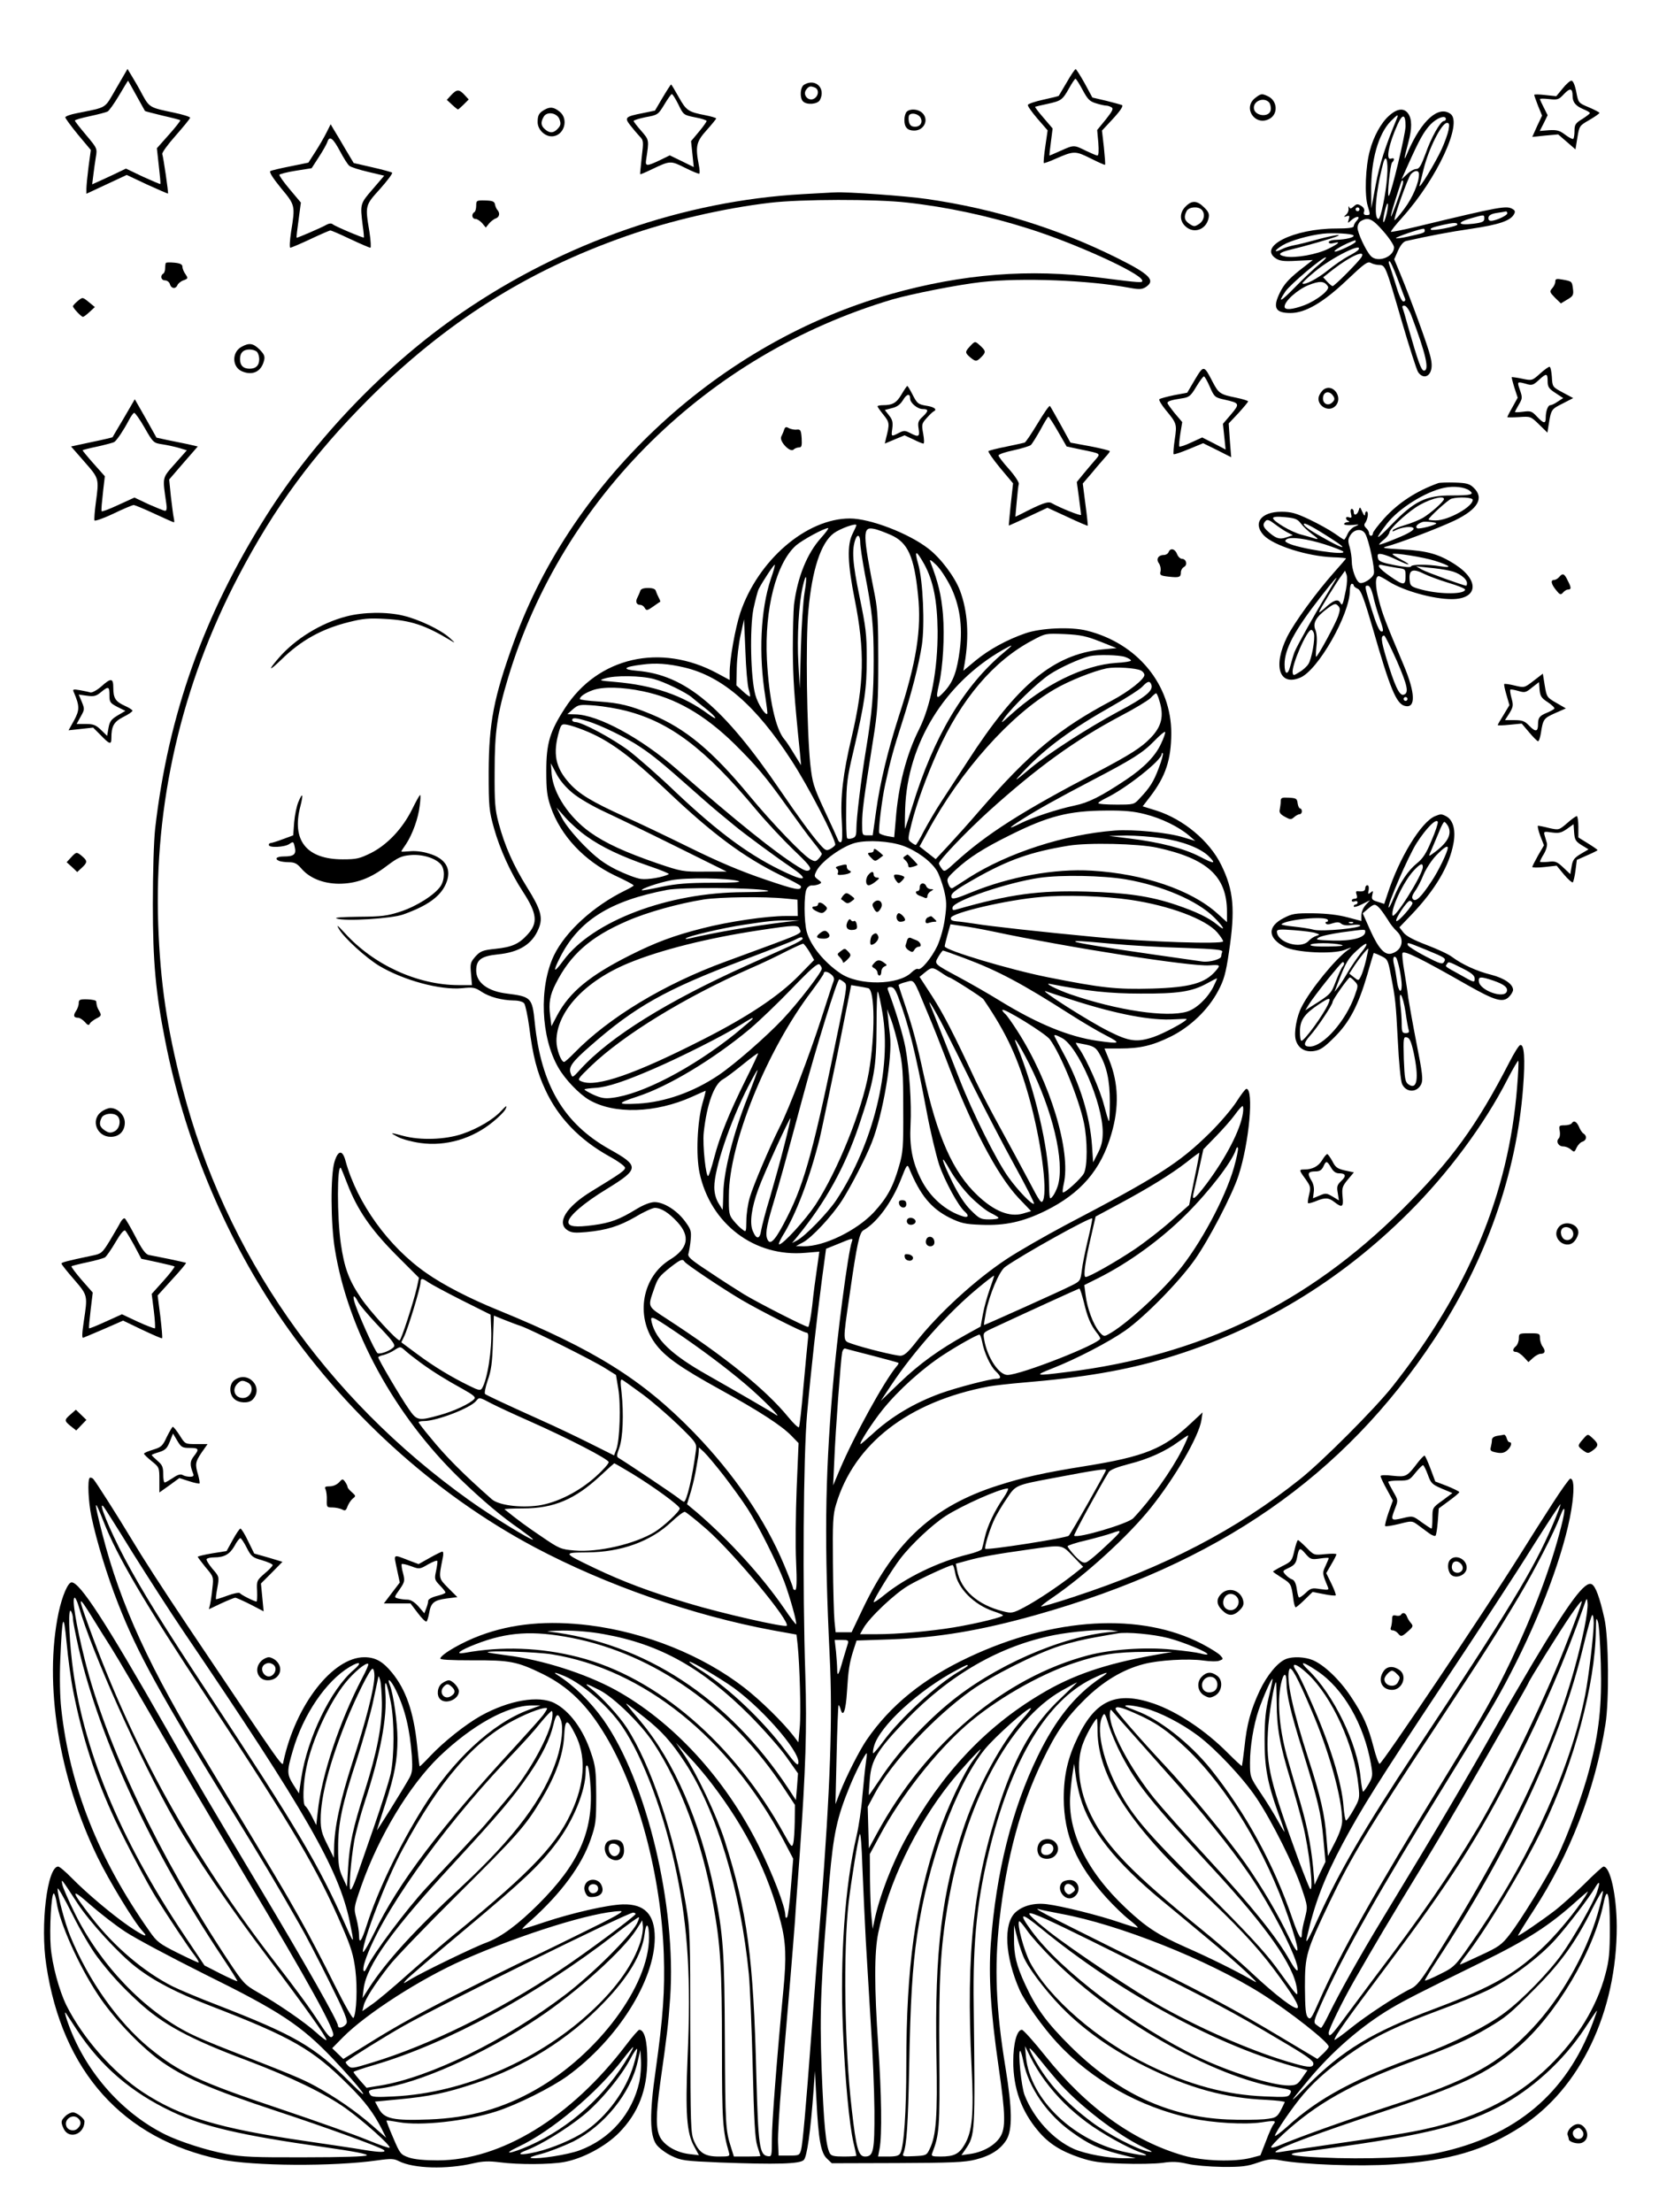 <?xml version="1.0" standalone="no"?>
<!DOCTYPE svg PUBLIC "-//W3C//DTD SVG 20010904//EN"
 "http://www.w3.org/TR/2001/REC-SVG-20010904/DTD/svg10.dtd">
<svg version="1.0" xmlns="http://www.w3.org/2000/svg"
 width="864pt" height="1152pt" viewBox="0 0 864 1152"
 preserveAspectRatio="xMidYMid meet">

<g transform="translate(0,1152) scale(0.1,-0.1)"
fill="#000000" stroke="none">
<path d="M606 11061 c-65 -111 -42 -97 -208 -131 -32 -6 -58 -16 -58 -21 0 -5
30 -46 66 -90 l67 -80 -12 -88 c-6 -48 -11 -99 -11 -114 l0 -26 105 49 105 49
106 -50 c59 -27 108 -48 109 -47 3 4 -24 189 -30 206 -2 7 29 50 70 96 41 47
75 88 75 93 0 5 -39 17 -87 27 -122 25 -125 27 -161 92 -17 33 -42 76 -55 97
l-23 38 -58 -100z m104 -38 c24 -43 44 -79 45 -81 2 -2 43 -12 91 -24 49 -11
91 -22 93 -24 2 -2 -24 -36 -59 -75 l-63 -71 10 -91 c6 -51 10 -93 8 -95 -1
-2 -42 16 -91 38 l-88 42 -36 -17 c-19 -10 -59 -28 -87 -41 l-53 -24 6 48 c3
26 9 68 13 93 8 46 7 47 -50 115 -32 38 -59 72 -59 76 0 4 35 14 78 23 42 9
84 20 92 24 8 4 35 42 60 84 25 42 46 77 47 77 0 0 20 -35 43 -77z"/>
<path d="M5556 11092 c-22 -37 -41 -69 -42 -71 -2 -2 -38 -11 -80 -20 -43 -9
-79 -22 -81 -27 -2 -6 21 -38 50 -72 l53 -61 -12 -83 c-7 -46 -10 -85 -8 -87
2 -2 30 8 61 22 96 42 103 42 183 2 40 -20 73 -35 75 -33 2 2 -1 42 -6 91
l-10 87 42 45 c53 56 71 83 62 88 -5 2 -41 12 -81 22 l-73 17 -40 74 c-23 41
-44 74 -47 74 -4 0 -25 -31 -46 -68z m82 -40 c27 -50 37 -60 70 -70 22 -7 46
-12 53 -12 8 0 20 -4 28 -9 11 -7 4 -20 -30 -63 l-45 -55 6 -66 c3 -43 2 -67
-5 -67 -5 0 -32 12 -60 25 -62 31 -62 31 -131 0 -31 -14 -57 -25 -58 -25 -2 0
2 32 7 70 l9 71 -47 55 c-26 30 -46 56 -44 58 2 1 31 8 64 15 72 16 78 20 113
82 15 27 30 49 33 49 3 0 20 -26 37 -58z"/>
<path d="M8138 11059 l-33 -40 -57 6 c-32 4 -58 4 -58 1 0 -3 9 -28 20 -57
l21 -51 -26 -55 -25 -56 67 7 68 6 45 -39 45 -39 10 62 c10 60 11 62 62 91 29
17 52 33 53 37 0 3 -25 16 -55 29 -55 23 -55 23 -66 81 -7 36 -17 58 -25 58
-7 0 -28 -18 -46 -41z m52 -39 c0 -33 16 -52 59 -70 17 -7 31 -15 31 -19 0 -3
-18 -17 -40 -31 -35 -21 -40 -30 -40 -61 0 -19 -3 -38 -6 -42 -4 -3 -22 6 -42
21 -30 23 -44 26 -84 24 l-49 -4 21 41 20 41 -20 40 c-11 21 -20 41 -20 44 0
3 21 3 48 0 43 -5 50 -3 76 25 33 35 46 32 46 -9z"/>
<path d="M4188 11079 c-21 -12 -24 -69 -6 -87 20 -20 76 -15 88 7 32 61 -23
115 -82 80z m56 -15 c20 -8 21 -38 1 -54 -30 -25 -70 15 -45 45 14 17 21 18
44 9z"/>
<path d="M3451 11012 l-40 -68 -63 -13 c-92 -18 -97 -23 -66 -63 14 -18 36
-44 48 -57 22 -22 22 -27 12 -110 -5 -47 -9 -87 -8 -88 2 -2 29 10 62 26 95
45 96 45 172 7 38 -19 72 -33 74 -30 3 2 2 24 -3 47 -18 95 -13 119 41 179 28
31 50 59 50 61 0 3 -26 11 -57 17 -88 17 -99 24 -138 94 -20 36 -38 66 -40 66
-2 0 -22 -31 -44 -68z m82 -36 c26 -54 27 -55 87 -67 33 -6 60 -15 60 -19 0
-4 -18 -30 -40 -56 l-41 -49 7 -67 7 -68 -63 31 -62 30 -53 -26 c-68 -32 -75
-31 -70 3 16 105 16 102 -25 150 -22 25 -40 48 -40 52 0 4 29 13 63 20 62 11
65 13 97 66 18 30 35 54 39 54 4 0 19 -24 34 -54z"/>
<path d="M2350 11025 l-23 -25 27 -25 c15 -14 29 -25 31 -25 2 0 16 12 30 26
l26 26 -22 24 c-28 30 -40 30 -69 -1z"/>
<path d="M6536 11009 c-65 -52 1 -148 75 -108 47 25 42 95 -8 118 -32 15 -36
14 -67 -10z m74 -23 c6 -8 10 -25 8 -38 -6 -43 -88 -33 -88 11 0 38 55 56 80
27z"/>
<path d="M2835 10948 c-28 -16 -35 -28 -35 -64 0 -38 36 -74 73 -74 64 0 92
89 41 129 -30 24 -50 26 -79 9z m79 -50 c8 -22 6 -32 -9 -48 -22 -24 -42 -25
-67 -3 -21 18 -23 36 -7 64 16 31 71 22 83 -13z"/>
<path d="M4722 10938 c-7 -7 -12 -26 -12 -43 0 -38 16 -55 51 -55 53 0 79 59
41 93 -22 20 -63 22 -80 5z m71 -29 c15 -24 1 -49 -27 -49 -19 0 -27 7 -32 24
-3 14 -3 30 1 36 10 15 46 8 58 -11z"/>
<path d="M7235 10918 c-41 -35 -82 -109 -101 -183 -23 -83 -28 -232 -11 -287
14 -46 14 -48 -5 -48 -14 0 -18 5 -14 18 4 11 -2 22 -15 30 -18 11 -24 11 -39
-3 -14 -13 -19 -13 -24 -3 -3 7 -4 4 -3 -7 2 -11 -4 -26 -13 -33 -13 -12 -13
-13 3 -8 15 5 17 2 11 -17 -6 -21 -6 -21 13 -4 27 24 52 23 30 -1 -10 -10 -17
-24 -17 -30 0 -8 -28 -12 -91 -12 -221 0 -409 -94 -314 -156 20 -13 43 -16
108 -12 l84 4 -73 -57 c-53 -43 -78 -71 -98 -112 -39 -79 -25 -107 55 -107 77
0 171 55 293 171 92 87 108 99 125 90 11 -6 31 -11 44 -11 32 0 34 -7 117
-292 39 -133 77 -252 85 -265 21 -32 53 -30 66 4 7 19 7 42 -2 78 -11 49 -100
293 -158 433 l-30 72 20 45 c13 29 28 47 42 50 121 27 224 47 341 64 141 21
201 41 220 74 8 13 7 20 -4 27 -33 21 -57 17 -509 -92 -67 -16 -125 -27 -127
-25 -3 2 25 37 62 78 178 199 313 489 248 536 -62 45 -150 -33 -221 -196 -24
-57 -24 -49 2 49 19 70 19 120 -1 148 -21 31 -57 28 -99 -10z m40 -15 c-60
-144 -90 -237 -110 -343 l-23 -125 -1 95 c-1 156 37 291 101 358 36 36 43 40
33 15z m45 -40 c0 -42 -74 -351 -87 -363 -11 -9 7 164 17 174 15 15 12 26 -5
20 -30 -12 -13 75 34 179 26 57 41 53 41 -10z m210 37 c0 -5 -5 -10 -10 -10
-18 0 -67 -87 -96 -171 -23 -62 -33 -79 -48 -79 -11 0 -33 -12 -48 -27 l-29
-27 31 69 c63 141 85 179 120 217 34 35 80 51 80 28z m14 -57 c-4 -20 -20 -65
-36 -100 -32 -70 -123 -220 -115 -188 3 11 13 49 21 84 27 108 94 241 122 241
12 0 13 -8 8 -37z m-320 -243 c-6 -87 -33 -220 -45 -220 -26 0 -14 142 23 284
15 62 29 24 22 -64z m166 12 c0 -43 -33 -122 -77 -180 -25 -34 -48 -60 -50
-58 -7 6 69 221 85 239 20 22 42 22 42 -1z m-85 -54 c-14 -50 -58 -169 -61
-165 -2 2 8 39 22 83 14 43 27 85 30 92 6 22 16 13 9 -10z m-85 -158 c-16 -60
-23 -43 -8 21 7 30 14 46 16 37 2 -9 -2 -35 -8 -58z m-140 30 c0 -5 -4 -10
-10 -10 -5 0 -10 5 -10 10 0 6 5 10 10 10 6 0 10 -4 10 -10z m770 -21 c0 -11
-60 -39 -85 -39 -10 0 -15 7 -13 18 2 11 16 19 43 23 22 3 43 7 48 8 4 0 7 -4
7 -10z m-120 -28 c0 -15 -10 -20 -56 -26 -86 -10 -90 7 -7 30 64 18 63 18 63
-4z m-526 -65 c31 -35 56 -73 56 -84 0 -51 -88 -83 -122 -44 -26 29 -68 120
-68 146 0 14 8 30 18 35 37 22 60 12 116 -53z m386 35 c0 -10 -129 -35 -138
-27 -6 7 10 13 63 25 54 12 75 13 75 2z m-170 -31 c0 -12 -2 -13 -87 -32 -35
-8 -63 -11 -63 -8 0 6 120 47 143 49 4 1 7 -4 7 -9z m-371 -26 c6 -10 -38 -21
-91 -23 -21 0 -38 -6 -38 -12 0 -7 10 -9 25 -5 39 10 30 -1 -26 -29 -60 -30
-172 -50 -224 -41 -46 9 -36 21 30 37 68 16 215 58 240 69 31 14 -39 1 -115
-20 -36 -10 -83 -22 -105 -26 -22 -4 -53 -13 -68 -21 -47 -23 -42 -7 5 21 42
24 133 50 208 59 54 6 154 0 159 -9z m11 -33 c0 -8 -89 -51 -106 -51 -22 0 54
43 104 59 1 1 2 -3 2 -8z m15 -41 c-4 -6 -27 -21 -53 -34 -26 -14 -74 -47
-107 -74 -55 -44 -122 -79 -132 -68 -3 2 26 30 64 61 85 72 253 156 228 115z
m16 -38 c-12 -22 -141 -152 -151 -152 -3 0 -16 10 -28 23 l-21 23 52 41 c91
70 170 105 148 65z m-221 -39 c-25 -20 -80 -72 -122 -115 -80 -82 -97 -90 -53
-25 26 37 191 177 210 177 5 0 -10 -17 -35 -37z m409 -76 c19 -50 36 -98 39
-104 2 -7 -2 -13 -9 -13 -9 0 -24 33 -40 88 -15 48 -30 95 -34 105 -4 9 -3 17
1 17 5 0 24 -42 43 -93z m-363 -39 c11 -18 -58 -72 -122 -97 -64 -24 -104 -27
-104 -8 0 29 66 88 124 112 60 24 84 22 102 -7z m435 -153 c74 -195 95 -285
65 -285 -14 0 -30 43 -86 240 -11 41 -23 81 -26 88 -2 8 2 12 12 10 9 -2 25
-25 35 -53z"/>
<path d="M1700 10829 c-12 -24 -38 -69 -58 -100 l-36 -56 -93 -19 c-51 -10
-98 -21 -105 -25 -7 -5 12 -35 55 -88 75 -90 75 -91 53 -228 -7 -46 -9 -83 -4
-83 4 0 52 20 105 45 53 25 99 45 104 45 4 0 51 -20 103 -45 53 -25 100 -45
105 -45 4 0 2 37 -5 83 -23 137 -23 137 56 224 38 43 66 80 62 84 -4 3 -51 16
-104 28 l-96 22 -43 72 c-23 40 -50 85 -60 101 l-17 29 -22 -44z m70 -95 c19
-36 41 -71 49 -77 7 -7 51 -21 98 -32 l84 -20 -60 -70 c-66 -76 -66 -77 -52
-190 5 -33 7 -61 6 -62 -2 -4 -149 58 -162 69 -7 6 -18 5 -30 -1 -29 -17 -156
-71 -158 -69 -2 2 3 43 10 93 l12 90 -58 69 c-32 38 -56 72 -54 76 3 4 41 14
86 21 l82 13 38 59 c21 32 41 68 44 78 11 34 29 20 65 -47z"/>
<path d="M4180 10509 c-619 -35 -1243 -252 -1775 -617 -394 -270 -764 -655
-1019 -1059 -325 -516 -510 -1035 -578 -1628 -7 -65 -12 -227 -12 -395 0 -299
15 -461 64 -708 99 -505 300 -994 581 -1415 342 -511 817 -944 1343 -1224 371
-197 826 -356 1242 -433 l122 -22 6 -52 c11 -107 18 -358 11 -432 l-7 -77 -26
34 c-54 70 -170 184 -255 250 -218 169 -514 288 -806 325 -218 27 -403 10
-571 -53 -92 -34 -200 -96 -207 -119 -3 -7 50 -10 169 -10 193 1 231 -6 364
-71 136 -67 234 -163 331 -327 169 -285 286 -725 300 -1133 6 -188 -3 -322
-43 -608 -32 -222 -30 -334 4 -382 12 -17 47 -44 78 -59 52 -25 66 -27 252
-35 293 -11 418 -8 438 13 17 17 35 146 51 363 l7 100 8 -150 c10 -206 23
-277 55 -306 l25 -24 341 1 c283 1 353 4 407 18 80 20 130 53 161 102 32 52
31 159 -4 374 -51 310 -59 526 -32 770 37 326 110 595 224 831 71 148 122 222
220 319 94 93 198 156 306 184 77 21 233 30 311 19 34 -5 72 -6 84 -1 22 8 22
9 5 28 -9 10 -52 37 -94 59 -319 166 -772 140 -1216 -69 -236 -111 -408 -250
-532 -431 -37 -54 -107 -192 -139 -274 l-23 -60 6 255 c3 140 8 257 10 260 2
2 6 -6 10 -18 13 -51 28 -12 34 89 7 112 12 149 35 220 l15 46 177 6 c248 9
468 46 757 127 950 268 1602 720 2075 1437 268 406 428 860 462 1308 12 153 6
229 -15 223 -7 -2 -32 -42 -56 -89 -172 -334 -302 -512 -560 -769 -492 -489
-1049 -759 -1746 -845 -165 -21 -172 -19 -75 19 125 49 294 137 380 197 101
71 280 253 362 369 73 103 195 337 228 438 56 171 81 452 41 452 -5 0 -28 -30
-52 -68 -24 -37 -86 -110 -139 -162 -159 -157 -269 -227 -750 -479 -107 -57
-245 -136 -307 -177 -165 -109 -360 -288 -475 -436 -40 -51 -59 -67 -78 -68
-27 0 -190 40 -255 63 -47 17 -47 2 -9 263 36 252 50 316 70 327 71 40 149
146 197 268 28 72 32 78 41 57 58 -142 115 -211 213 -260 58 -28 79 -33 163
-36 125 -5 217 15 335 73 184 91 289 213 343 400 41 139 37 265 -11 384 l-25
61 79 0 c107 0 170 15 266 62 103 51 196 141 247 238 30 56 40 91 56 200 34
224 25 324 -40 456 -61 125 -197 238 -338 283 l-71 22 40 52 c80 105 108 191
109 328 0 254 -176 469 -440 535 -83 21 -240 14 -320 -14 -98 -34 -188 -84
-257 -140 l-66 -55 7 39 c24 144 16 271 -25 380 -27 70 -99 167 -164 217 -103
80 -304 157 -409 157 -227 0 -479 -218 -571 -492 -26 -79 -55 -242 -55 -311
l0 -38 -65 35 c-295 159 -622 84 -793 -182 -79 -122 -97 -183 -97 -327 0 -100
4 -131 23 -187 52 -150 174 -280 334 -357 54 -25 98 -48 98 -52 0 -3 -21 -15
-46 -27 -163 -80 -309 -213 -369 -337 -79 -166 -69 -426 23 -585 35 -61 107
-136 159 -167 131 -77 347 -70 538 16 37 17 69 31 70 31 1 0 -6 -30 -17 -67
-27 -96 -34 -269 -15 -360 57 -267 287 -441 552 -417 l72 6 -12 -85 c-7 -46
-19 -135 -25 -196 -7 -61 -17 -111 -21 -111 -15 0 -262 126 -336 171 -37 23
-119 75 -181 117 -99 65 -113 78 -106 96 3 12 9 44 11 71 4 45 1 54 -31 97
-43 57 -110 98 -157 98 -21 0 -56 -13 -94 -36 -90 -55 -136 -72 -226 -84 -90
-12 -129 -8 -129 16 0 30 79 99 201 173 169 104 170 119 14 206 -239 134 -357
335 -390 660 -13 130 -19 135 -145 151 -100 12 -160 57 -160 120 0 56 26 75
112 84 112 11 180 53 213 134 24 57 12 100 -60 215 -72 116 -116 215 -148 334
-19 71 -22 108 -21 272 0 204 13 295 70 485 283 940 1035 1682 1999 1970 99
29 341 77 465 91 212 24 564 10 779 -31 44 -8 59 -7 78 5 53 35 21 67 -152
153 -310 154 -641 256 -990 306 -101 15 -416 38 -475 34 -14 0 -90 -5 -170 -9z
m545 -44 c208 -23 426 -70 633 -136 241 -76 577 -229 590 -268 5 -15 0 -15
-220 13 -367 48 -714 20 -1088 -85 -890 -251 -1655 -956 -1963 -1809 -106
-292 -131 -424 -132 -680 0 -183 2 -201 28 -294 30 -107 86 -231 150 -329 75
-115 80 -164 23 -225 -44 -48 -80 -64 -166 -73 -67 -7 -78 -12 -104 -40 -26
-30 -28 -37 -23 -91 l5 -58 -71 0 c-213 1 -441 105 -592 272 -39 42 -45 46
-29 19 26 -45 139 -148 208 -190 127 -76 319 -128 433 -117 56 6 67 4 100 -18
42 -28 107 -45 169 -46 24 0 47 -6 54 -15 6 -8 18 -63 26 -122 19 -152 41
-236 84 -328 67 -145 178 -260 332 -346 46 -25 83 -52 83 -60 0 -14 -21 -29
-175 -123 -131 -80 -183 -164 -125 -202 21 -14 40 -15 98 -10 106 10 171 30
258 80 43 26 88 46 99 46 33 0 73 -25 118 -74 68 -74 56 -137 -38 -195 -145
-89 -182 -291 -80 -434 50 -70 130 -127 344 -245 201 -111 317 -186 368 -239
l37 -38 -10 -235 c-5 -129 -7 -301 -3 -382 5 -107 3 -148 -5 -148 -6 0 -11 5
-11 10 0 6 -21 60 -46 120 -99 237 -262 475 -469 689 -270 278 -519 433 -1017
637 -151 61 -290 133 -378 195 -197 137 -360 364 -420 582 -16 61 -39 59 -58
-3 -21 -68 -20 -321 2 -455 68 -421 311 -866 652 -1196 116 -112 218 -198 310
-261 40 -29 72 -53 70 -55 -7 -7 -220 124 -333 205 -749 535 -1270 1284 -1493
2147 -81 313 -115 547 -126 850 -22 627 121 1249 418 1815 189 361 389 632
677 921 399 398 824 668 1341 849 231 81 505 145 750 174 158 19 551 20 715 1z
m-265 -1680 c0 -3 -9 -23 -20 -45 -29 -57 -26 -155 11 -340 54 -272 50 -439
-16 -720 -45 -190 -59 -311 -51 -437 4 -66 3 -104 -4 -108 -5 -3 -13 2 -16 12
-4 10 -35 79 -70 153 -58 125 -63 143 -74 240 -18 175 -25 647 -10 800 19 213
65 353 132 403 34 25 118 55 118 42z m-184 -66 c-73 -81 -123 -205 -141 -349
-3 -30 -6 -134 -6 -230 1 -153 6 -238 37 -540 l6 -65 -37 60 c-20 33 -42 67
-50 75 -46 54 -80 209 -91 417 -13 262 49 502 152 593 34 29 146 90 167 90 5
0 -12 -23 -37 -51z m364 15 c88 -39 121 -112 141 -312 19 -180 -8 -350 -101
-635 -56 -175 -97 -343 -117 -489 l-18 -128 -27 0 c-28 0 -28 1 -28 63 0 64 8
123 56 427 25 156 28 202 28 420 0 195 -3 264 -17 335 -65 330 -66 363 -6 351
18 -3 57 -18 89 -32z m-160 -39 c0 -19 11 -92 24 -162 39 -199 46 -272 46
-451 0 -178 -8 -273 -41 -472 -25 -153 -49 -350 -49 -407 0 -33 -4 -43 -21
-48 -11 -4 -24 -4 -27 0 -4 4 -6 73 -5 153 1 131 5 164 38 302 58 249 69 322
69 480 0 129 -5 165 -38 325 -36 174 -41 244 -20 299 11 28 24 17 24 -19z
m334 -114 c47 -87 67 -189 69 -346 1 -199 -34 -388 -97 -514 -66 -131 -108
-295 -121 -469 l-8 -92 -36 6 c-20 4 -39 11 -42 16 -6 10 14 177 31 253 27
125 45 189 86 316 52 162 89 306 105 409 16 106 6 336 -19 423 -22 76 -11 75
32 -2z m137 -116 c47 -96 63 -206 48 -325 -14 -113 -34 -170 -79 -219 -43 -47
-48 -42 -30 34 21 92 30 251 21 365 -9 103 -24 165 -66 275 -6 14 3 10 29 -15
21 -19 55 -71 77 -115z m-937 39 c-53 -160 -64 -391 -28 -614 7 -46 12 -85 10
-87 -10 -10 -50 53 -62 98 -25 88 -30 347 -10 449 10 46 22 93 28 104 22 42
79 128 83 125 2 -2 -7 -36 -21 -75z m176 -71 c-7 -43 -16 -172 -19 -288 l-6
-210 -7 130 c-8 136 2 313 23 402 18 78 24 56 9 -34z m-291 -502 c6 -19 9 -36
7 -38 -2 -2 -19 10 -37 27 l-34 31 2 90 c1 50 10 127 20 172 l18 82 7 -165 c3
-91 11 -180 17 -199z m1831 248 l85 -34 -75 -7 c-254 -26 -443 -183 -701 -583
-46 -71 -108 -166 -137 -210 -29 -44 -69 -113 -90 -152 -20 -40 -40 -73 -43
-73 -3 0 -14 6 -24 14 -18 13 -18 16 3 100 25 100 77 242 134 370 124 276 292
474 494 581 69 37 69 37 169 33 84 -4 114 -11 185 -39z m-501 -56 c-208 -173
-367 -439 -478 -803 -18 -58 -35 -109 -37 -115 -2 -5 -2 42 0 105 12 338 206
653 509 826 57 32 58 30 6 -13z m630 -24 c17 -6 31 -14 31 -19 0 -4 -35 -10
-77 -12 -167 -11 -376 -113 -549 -270 -51 -46 -55 -49 -34 -18 41 58 171 184
235 227 54 36 157 83 210 96 39 9 152 7 184 -4z m-2294 -55 c198 -47 372 -198
557 -484 87 -133 228 -406 228 -438 0 -5 -11 -14 -24 -22 -23 -12 -27 -10 -58
25 -42 48 -113 145 -203 277 -300 440 -497 604 -748 625 -81 7 -71 20 26 32
72 10 137 5 222 -15z m2378 -16 c9 -5 17 -15 17 -23 0 -22 -82 -87 -171 -134
-275 -146 -426 -271 -691 -576 -47 -55 -118 -134 -156 -175 l-69 -74 -42 33
-42 33 42 77 c171 316 431 608 660 741 74 44 205 96 274 110 45 8 151 2 178
-12z m-2538 -44 c54 -14 173 -72 201 -98 7 -6 37 -31 68 -55 59 -46 71 -71 14
-29 -131 97 -286 150 -486 167 -82 7 -85 8 -52 18 52 17 188 15 255 -3z m2591
-29 c12 -31 -29 -65 -173 -141 -156 -84 -361 -216 -453 -292 -92 -77 -97 -79
-35 -14 115 121 244 215 465 340 69 39 136 82 149 96 28 30 39 32 47 11z
m-2647 -35 c169 -35 319 -121 474 -272 115 -114 164 -171 275 -327 53 -74 115
-159 139 -188 24 -29 43 -56 43 -60 0 -3 -7 -14 -16 -24 -15 -16 -19 -17 -43
-4 -38 20 -203 192 -317 330 -194 235 -333 351 -511 425 -111 46 -164 59 -275
67 -54 3 -98 9 -98 13 0 13 28 32 67 46 54 19 153 17 262 -6z m2689 -49 c25
-80 12 -134 -46 -194 -48 -50 -105 -86 -277 -177 -393 -205 -577 -323 -739
-470 -54 -50 -58 -52 -71 -34 -8 11 -15 23 -15 28 0 16 139 162 261 273 253
228 447 368 682 493 75 39 146 82 159 95 13 14 26 25 29 25 3 0 11 -17 17 -39z
m-2780 -52 c232 -59 415 -197 682 -518 52 -62 139 -155 192 -206 80 -76 95
-95 84 -105 -11 -9 -24 -5 -58 16 -120 74 -319 234 -633 508 -187 163 -412
285 -530 286 l-40 1 29 26 c29 24 33 25 114 19 46 -4 118 -16 160 -27z m-197
-55 c65 -19 209 -89 275 -135 64 -42 126 -94 249 -203 55 -49 127 -112 160
-139 33 -27 69 -57 80 -66 50 -42 227 -172 293 -216 92 -62 82 -79 -19 -32
-189 87 -352 207 -581 423 -84 81 -194 177 -243 215 -86 64 -244 149 -279 149
-9 0 -16 5 -16 10 0 14 18 13 81 -6z m-21 -46 c130 -51 239 -131 435 -317 235
-223 397 -344 593 -440 57 -27 103 -52 103 -56 2 -25 -25 -20 -186 35 -127 43
-243 92 -395 167 -118 58 -268 130 -334 159 -174 79 -240 119 -291 176 -73 81
-87 154 -53 271 11 36 14 38 42 33 17 -3 56 -16 86 -28z m3007 -70 c-29 -64
-88 -125 -182 -188 -132 -88 -196 -120 -269 -135 -90 -19 -217 -61 -278 -91
-72 -36 -71 -29 2 17 79 51 193 114 365 204 211 110 267 145 325 205 30 31 56
53 58 48 2 -4 -7 -31 -21 -60z m-12 -127 c-27 -72 -46 -102 -99 -158 -30 -33
-31 -33 -123 -33 -51 0 -93 3 -93 8 0 4 18 15 40 26 103 49 290 197 290 229 0
6 3 8 6 4 3 -3 -6 -37 -21 -76z m-3051 -132 c31 -26 104 -68 162 -95 58 -27
226 -108 373 -181 l266 -132 -116 0 c-112 -1 -121 1 -245 43 -168 58 -271 105
-351 162 -110 79 -191 201 -200 303 l-4 56 29 -55 c18 -35 50 -72 86 -101z
m71 -224 c78 -56 179 -104 323 -154 63 -21 110 -41 105 -43 -28 -16 -110 -30
-145 -25 -24 3 -81 25 -128 48 -67 34 -103 61 -170 128 -49 50 -97 109 -113
141 l-29 55 47 -53 c26 -29 75 -73 110 -97z m2909 115 c84 -21 174 -65 227
-110 l34 -29 -60 18 c-83 26 -261 43 -359 36 -261 -20 -557 -116 -761 -246
-38 -25 -76 -49 -83 -53 -8 -5 -16 2 -23 21 -10 26 -7 31 39 74 68 63 143 111
280 179 200 100 307 128 503 129 95 1 145 -4 203 -19z m87 -125 c105 -15 199
-51 242 -92 44 -43 32 -44 -46 -3 -82 42 -205 74 -367 94 l-105 13 90 2 c50 0
133 -6 186 -14z m-1349 -39 c72 -26 146 -80 177 -130 11 -17 27 -62 37 -99 14
-59 15 -80 5 -150 -6 -47 -23 -106 -39 -142 -31 -65 -86 -130 -101 -121 -5 4
-21 -5 -34 -18 -68 -67 -275 -70 -371 -4 -84 57 -154 143 -174 214 -15 51 -16
198 -1 225 5 11 18 19 27 18 9 -1 25 2 36 6 17 8 17 9 -4 25 -21 16 -21 18 -7
46 26 50 135 128 202 145 66 16 178 9 247 -15z m1323 -10 c263 -57 365 -150
365 -334 l0 -54 -51 46 c-136 122 -383 206 -653 222 -192 12 -428 -31 -630
-114 -72 -30 -96 -36 -100 -26 -8 20 14 37 123 99 173 98 290 139 485 171 102
17 364 11 461 -10z m-163 -165 c192 -33 375 -112 461 -198 53 -53 63 -78 16
-38 -44 36 -108 67 -214 103 -133 45 -257 63 -465 69 -251 7 -398 -13 -679
-93 -19 -6 -22 -3 -20 11 7 35 288 130 454 154 114 16 325 12 447 -8z m-2017
-9 c20 -6 -23 -9 -135 -9 -128 0 -187 -5 -265 -21 -54 -12 -101 -20 -102 -18
-8 7 85 39 152 52 75 15 296 12 350 -4z m149 -49 c25 -5 -18 -8 -120 -9 -395
-1 -788 -150 -940 -356 -50 -68 -57 -62 -18 15 97 193 260 296 559 353 74 14
441 12 519 -3z m1894 -49 c203 -30 390 -100 451 -169 17 -20 31 -41 31 -47 0
-16 -399 -3 -660 22 -276 26 -559 57 -635 70 -33 5 -75 11 -93 12 -23 2 -32 7
-30 18 5 27 292 94 470 109 128 12 330 5 466 -15z m-1799 7 l64 -6 1 -43 1
-42 -62 0 c-100 0 -299 -29 -438 -65 -146 -37 -242 -73 -377 -141 -206 -104
-310 -189 -375 -309 l-31 -59 -7 56 c-8 64 -1 106 28 163 77 154 181 246 373
329 105 46 268 91 399 112 85 13 317 16 424 5z m11 -121 c-186 -23 -368 -54
-510 -87 -14 -3 -22 -3 -19 0 10 12 196 55 301 71 132 20 160 23 233 23 l60 0
-65 -7z m1068 -50 c399 -85 1035 -184 1130 -177 57 4 60 2 34 -28 -55 -65
-134 -87 -331 -93 -189 -5 -262 3 -544 59 -200 40 -537 141 -537 161 0 5 7 33
15 62 l15 53 61 -9 c34 -4 104 -17 157 -28z m-1004 13 c11 -27 43 -13 -384
-170 -321 -117 -610 -292 -790 -477 -24 -25 -48 -46 -52 -46 -16 0 -40 66 -40
109 0 152 147 311 374 405 166 69 414 131 678 171 192 29 206 29 214 8z m16
-52 c0 -4 -30 -22 -67 -38 -38 -17 -135 -61 -218 -98 -418 -188 -717 -373
-872 -543 -42 -46 -42 -46 -51 -21 -12 32 7 59 101 141 234 206 394 296 797
448 135 51 256 98 270 106 30 16 40 17 40 5z m1615 -26 c88 -8 254 -18 368
-21 174 -6 207 -10 202 -21 -3 -8 -5 -18 -5 -23 0 -15 -61 -32 -98 -27 -20 3
-134 19 -252 36 -251 36 -403 61 -409 67 -7 6 22 5 194 -11z m-1579 -42 l24
-42 -82 -84 c-103 -104 -261 -210 -493 -328 -357 -182 -558 -252 -635 -221
-25 10 -24 11 48 81 169 162 487 357 827 507 61 26 146 67 190 90 44 22 84 40
88 40 4 -1 19 -20 33 -43z m808 -33 c173 -65 296 -130 551 -293 61 -39 144
-88 185 -109 81 -42 76 -45 -45 -28 -147 21 -311 88 -505 207 -63 39 -158 93
-210 121 -139 75 -135 71 -113 110 10 17 21 32 24 32 4 0 54 -18 113 -40z
m-744 -54 c0 -19 -125 -180 -202 -262 -91 -96 -253 -237 -336 -293 -129 -87
-278 -140 -417 -148 -114 -6 -115 1 -5 37 160 52 394 193 583 350 51 43 151
139 222 213 96 100 133 132 143 125 6 -6 12 -16 12 -22z m622 -21 c20 -14 39
-25 42 -25 9 0 171 -103 178 -114 122 -179 180 -306 238 -513 61 -220 95 -473
73 -532 -9 -22 -16 -13 -75 100 -36 68 -103 192 -148 274 -46 83 -103 193
-128 245 -116 249 -169 351 -228 443 l-65 100 28 23 c35 29 40 29 85 -1z
m-571 -11 c13 -12 15 -22 9 -37 -5 -12 -33 -99 -63 -192 -60 -186 -167 -467
-215 -561 -53 -105 -139 -307 -157 -369 -10 -33 -18 -88 -18 -122 -1 -60 -1
-61 -21 -45 -12 8 -32 29 -46 46 -23 28 -25 38 -24 131 1 270 196 753 430
1062 35 47 64 89 64 94 0 14 22 10 41 -7z m1987 -65 c-31 -59 -89 -113 -136
-127 -106 -32 -362 6 -607 90 -72 25 -144 62 -105 54 191 -37 308 -50 470 -50
195 -1 268 10 346 53 27 15 50 27 52 26 1 -1 -8 -22 -20 -46z m-1923 27 c18
-13 17 -20 -23 -217 -131 -643 -181 -828 -273 -1008 -56 -111 -84 -145 -99
-121 -16 26 -11 65 24 182 39 130 60 205 155 558 69 258 181 620 192 620 3 0
14 -6 24 -14z m431 -149 c31 -72 75 -184 99 -247 132 -351 267 -609 380 -729
l65 -68 -44 -13 c-69 -19 -148 13 -234 94 -129 121 -211 307 -282 632 -33 153
-57 244 -95 356 -19 56 -35 105 -35 108 0 4 17 11 38 16 45 12 37 22 108 -149z
m-304 117 c35 -10 36 -246 3 -436 -35 -199 -161 -512 -278 -692 -52 -78 -168
-206 -189 -206 -5 0 3 19 17 43 71 113 142 302 194 509 10 42 51 239 92 437
l72 361 36 -6 c20 -3 44 -8 53 -10z m156 -46 c56 -152 88 -279 148 -596 19
-103 49 -227 65 -277 29 -85 101 -217 134 -245 22 -19 18 -32 -7 -25 -91 27
-175 100 -222 195 -44 88 -60 168 -54 282 6 111 -6 291 -27 405 -13 68 -52
196 -90 296 -5 13 -2 17 13 17 16 0 25 -13 40 -52z m-82 -84 c49 -289 -49
-684 -241 -974 -45 -67 -161 -187 -205 -210 l-25 -13 28 34 c148 181 248 363
321 580 80 240 90 298 91 516 0 105 3 186 7 179 4 -7 15 -57 24 -112z m994 67
c228 -73 407 -107 526 -99 35 2 64 3 64 1 0 -11 -117 -74 -172 -93 -86 -29
-127 -24 -232 29 -106 52 -384 230 -326 208 8 -3 71 -24 140 -46z m-672 -146
c28 -55 98 -194 155 -310 58 -115 152 -297 211 -404 59 -107 104 -196 101
-199 -9 -9 -83 68 -132 136 -63 87 -188 338 -256 512 -31 80 -77 197 -102 260
-25 63 -48 122 -52 130 -15 38 29 -35 75 -125z m550 -58 c57 -78 150 -306 177
-434 19 -91 19 -225 0 -263 -15 -28 -102 -107 -110 -99 -2 3 0 22 5 44 39 169
-70 529 -242 797 -27 42 -55 82 -63 88 -8 7 -15 16 -15 20 0 17 226 -122 248
-153z m-786 -47 c19 -81 22 -127 22 -315 1 -200 -1 -227 -22 -298 -31 -109
-63 -166 -132 -241 -90 -95 -258 -177 -364 -176 l-41 1 36 19 c46 24 151 136
205 220 47 74 122 219 154 300 59 149 109 446 95 559 -3 25 -8 66 -10 91 l-5
45 21 -55 c11 -30 30 -98 41 -150z m-762 155 c0 -2 -42 -38 -92 -79 -224 -179
-485 -315 -640 -333 -39 -5 -59 -1 -99 17 -27 13 -47 25 -45 27 2 3 28 6 58 8
62 4 152 34 304 100 141 61 361 172 444 224 70 43 70 43 70 36z m1610 -100
c84 -43 212 -338 213 -490 0 -45 -6 -72 -25 -109 l-25 -49 -6 89 c-11 153 -63
321 -146 474 -25 47 -47 88 -49 93 -5 11 6 9 38 -8z m-170 -135 c122 -243 185
-506 150 -632 -6 -20 -18 -46 -28 -58 -16 -20 -17 -17 -19 77 -3 179 -74 481
-167 708 -28 69 9 13 64 -95z m297 100 c40 -9 52 -17 69 -48 38 -66 54 -139
54 -250 0 -58 -2 -103 -5 -100 -3 2 -14 40 -25 82 -20 80 -92 242 -130 296
-12 17 -19 30 -16 30 3 0 27 -5 53 -10z m-1775 -186 c-84 -169 -134 -292 -163
-404 -12 -47 -26 -89 -30 -93 -12 -15 -31 160 -24 225 16 148 54 253 101 278
15 8 61 43 103 77 42 34 77 60 79 58 2 -1 -28 -65 -66 -141z m4019 -36 c-44
-554 -254 -1058 -649 -1558 -91 -115 -365 -390 -482 -483 -330 -263 -700 -456
-1179 -613 -91 -30 -166 -52 -169 -50 -2 2 24 23 57 45 172 117 398 323 515
470 127 159 250 372 263 456 l6 40 -59 -55 c-143 -135 -243 -175 -554 -225
-213 -34 -320 -58 -454 -101 -332 -106 -533 -289 -700 -636 l-61 -128 -42 0
-41 0 -6 58 c-3 31 -7 167 -8 302 -2 211 0 253 16 305 94 317 377 536 795 615
27 5 107 14 177 20 313 26 537 64 752 129 475 143 897 396 1258 756 206 205
395 460 514 693 29 56 55 100 57 98 3 -2 0 -64 -6 -138z m-4007 -51 c-74 -186
-125 -386 -127 -499 -1 -49 -3 -88 -4 -88 0 0 -10 16 -22 36 -13 22 -21 52
-21 82 0 97 83 342 177 525 25 48 47 87 48 85 2 -2 -21 -65 -51 -141z m2579
-84 c-13 -87 -87 -230 -189 -367 -59 -78 -78 -93 -69 -53 3 12 16 69 29 127
l23 105 67 69 c36 37 81 88 98 112 17 24 35 44 39 44 4 0 5 -17 2 -37z m-2389
-169 c-19 -76 -53 -197 -74 -269 -22 -71 -42 -149 -46 -172 -7 -48 -25 -49
-44 -2 -17 40 -6 121 29 216 29 81 163 374 168 370 1 -2 -13 -66 -33 -143z
m2342 -115 c-46 -160 -176 -401 -290 -539 -103 -124 -281 -285 -365 -329 -21
-12 -26 -10 -47 15 -31 38 -62 122 -70 188 l-7 54 74 37 c159 80 327 202 459
334 119 119 236 271 256 333 4 13 9 18 11 10 3 -7 -7 -53 -21 -103z m-206 -59
l-27 -135 -94 -83 c-52 -46 -137 -112 -189 -147 -100 -67 -238 -145 -256 -145
-14 0 -3 79 29 215 l23 100 121 65 c158 85 273 156 353 218 35 28 65 50 66 49
1 -1 -10 -63 -26 -137z m-1166 -92 c36 -36 83 -74 105 -84 22 -11 41 -22 41
-26 0 -5 -22 -8 -48 -8 -44 0 -52 4 -95 47 -31 30 -65 82 -97 147 -59 120 -67
161 -11 61 22 -39 69 -101 105 -137z m-3245 67 c52 -135 122 -237 254 -370
l119 -119 -11 -51 c-18 -78 -82 -275 -90 -275 -16 0 -154 151 -200 219 -64 94
-88 159 -106 285 -20 138 -20 415 0 394 2 -2 17 -39 34 -83z m3857 -290 c-14
-59 -29 -131 -32 -161 -7 -54 -8 -56 -57 -80 -44 -23 -447 -204 -452 -204 -2
0 3 31 10 69 18 90 69 211 99 233 84 61 445 262 454 253 2 -2 -8 -51 -22 -110z
m-1229 -9 c-20 -51 -79 -503 -101 -771 -40 -473 -43 -809 -15 -1390 16 -317 3
-684 -45 -1310 -20 -247 -42 -547 -51 -665 -29 -390 -45 -565 -53 -595 -8 -29
-11 -30 -63 -30 l-54 0 -3 67 c-2 37 7 177 18 310 43 503 59 697 70 843 5 83
17 240 25 350 31 442 38 655 29 935 -15 459 -10 1136 9 1355 21 235 51 501 78
706 l21 156 62 25 c74 31 80 32 73 14z m-872 -106 c9 -14 194 -138 297 -199
99 -58 322 -171 339 -171 8 0 10 -13 6 -42 -3 -24 -13 -133 -23 -243 -9 -110
-20 -203 -23 -207 -4 -4 -29 20 -56 53 -119 145 -328 313 -632 511 -103 67
-100 60 -66 158 19 55 26 64 86 112 52 40 62 44 72 28z m1590 -142 c-13 -37
-30 -96 -36 -131 l-12 -65 -76 -42 c-139 -77 -243 -152 -344 -249 l-100 -96
53 80 c119 179 298 380 455 509 43 36 80 64 82 63 1 -2 -9 -33 -22 -69z
m-2925 35 c14 -10 92 -52 175 -94 l150 -75 3 -75 c5 -109 -20 -265 -48 -309
-8 -12 -17 -11 -67 14 -94 46 -185 101 -272 166 l-81 60 14 29 c19 36 86 256
86 282 0 24 9 24 40 2z m3415 -105 c18 -77 35 -117 66 -157 11 -13 19 -27 19
-31 0 -27 -414 -190 -483 -190 -45 0 -105 91 -121 182 -7 37 -6 38 36 58 193
90 454 209 459 210 4 0 14 -33 24 -72z m-3780 2 c8 -16 56 -72 106 -125 73
-76 89 -98 80 -109 -16 -19 -68 -39 -84 -33 -13 5 -110 221 -123 274 -8 32 3
29 21 -7z m850 -126 c60 -22 372 -178 437 -219 l56 -35 12 -72 c14 -82 8 -267
-10 -315 l-12 -32 -126 63 c-70 35 -179 87 -242 115 -211 95 -295 135 -304
142 -4 4 2 36 14 71 18 50 24 92 27 200 l5 137 52 -21 c28 -11 69 -27 91 -34z
m797 -25 c134 -90 270 -192 368 -275 91 -77 201 -189 160 -161 -30 20 -203
120 -358 208 -182 103 -266 182 -288 273 -9 38 -1 35 118 -45z m1603 -56 c10
-56 43 -128 71 -154 29 -28 30 -39 3 -39 -31 0 -208 -46 -291 -76 -137 -50
-257 -121 -357 -214 -30 -27 -57 -50 -59 -50 -11 0 59 110 117 182 81 100 205
212 316 284 77 50 172 103 186 104 4 0 10 -17 14 -37z m-2925 -109 c66 -48
132 -89 223 -139 50 -28 65 -40 58 -49 -20 -24 -107 -65 -181 -85 -111 -31
-119 -30 -162 33 -42 60 -158 257 -158 268 0 3 12 9 28 12 15 4 41 15 57 26
30 19 30 19 55 -3 14 -13 50 -41 80 -63z m2355 36 c72 -19 132 -35 134 -37 2
-1 -2 -11 -11 -20 -64 -77 -222 -364 -295 -537 l-34 -81 6 130 c6 153 34 530
41 563 3 13 10 22 17 19 7 -2 71 -19 142 -37z m-1198 -201 c50 -37 134 -110
187 -161 94 -92 95 -94 90 -133 -17 -132 -48 -265 -62 -265 -4 0 -18 10 -32
21 -22 18 -258 176 -304 204 -16 9 -16 13 -1 55 19 51 24 177 12 289 -7 59 -6
72 5 65 7 -4 54 -38 105 -75z m-787 -48 c31 -16 117 -56 192 -89 214 -95 418
-201 418 -216 0 -8 -30 -42 -67 -75 -88 -79 -203 -137 -300 -151 -96 -13 -207
2 -242 33 -153 135 -241 224 -322 324 -33 39 -59 74 -59 77 0 3 12 6 28 6 66
0 240 67 271 104 17 21 17 21 81 -13z m3596 -241 c-54 -107 -164 -262 -254
-356 -28 -29 -292 -107 -308 -91 -4 4 128 246 180 331 8 12 43 26 104 42 101
25 192 66 262 118 25 18 46 32 48 31 2 -2 -12 -35 -32 -75z m-2386 -135 c42
-55 98 -132 123 -171 55 -85 154 -282 192 -382 29 -78 67 -214 61 -220 -2 -2
-31 36 -64 85 -114 165 -281 349 -450 495 l-54 45 21 69 c11 38 23 92 27 119
5 28 9 53 10 58 1 4 2 17 3 29 l1 21 26 -24 c14 -13 61 -69 104 -124z m-481
13 c114 -69 251 -169 251 -183 0 -16 -84 -94 -131 -123 -104 -63 -295 -107
-418 -96 -71 6 -79 10 -170 72 -80 54 -121 84 -193 142 -4 3 38 5 95 5 162 0
272 47 406 172 36 34 68 62 70 63 2 0 42 -23 90 -52z m2471 17 c0 -9 -181
-329 -194 -342 -11 -12 -426 -77 -435 -68 -6 7 26 110 51 160 11 22 38 68 61
101 47 71 44 70 247 108 210 40 270 49 270 41z m-534 -145 c-46 -67 -83 -144
-97 -205 -6 -27 -13 -55 -15 -61 -1 -6 -33 -19 -71 -28 -157 -39 -326 -121
-438 -212 -30 -25 -55 -41 -55 -36 0 14 96 170 140 227 57 74 166 176 234 220
87 56 280 142 324 144 7 1 -3 -21 -22 -49z m-1543 -166 c142 -126 435 -479
414 -500 -10 -10 -341 65 -512 117 -201 60 -341 113 -486 182 -169 81 -170 82
-42 83 178 1 332 57 440 159 32 30 63 54 70 52 6 -1 59 -43 116 -93z m2077
-84 c-46 -44 -93 -83 -104 -86 -15 -5 -29 4 -58 34 -21 23 -38 45 -38 50 0 4
44 19 98 31 53 13 113 30 132 37 60 22 57 15 -30 -66z m-172 -54 l53 -55 -53
-42 c-77 -60 -186 -133 -256 -170 -58 -30 -64 -31 -107 -20 -133 33 -221 111
-240 212 l-7 36 59 16 c71 20 150 34 313 57 188 27 178 28 238 -34z m-614 -84
c13 -83 99 -169 201 -203 22 -7 44 -16 48 -20 10 -8 -132 -43 -258 -64 -123
-20 -292 -35 -398 -35 l-88 0 18 32 c32 56 165 182 237 223 60 35 210 104 227
105 4 0 9 -17 13 -38z m816 -310 c-262 -22 -616 -178 -851 -374 -134 -111
-270 -261 -358 -396 -30 -45 -55 -81 -56 -80 -1 2 1 39 5 83 8 101 40 153 189
308 227 236 488 386 769 442 95 19 250 32 302 25 l35 -5 -35 -3z m-2644 -12
c291 -52 512 -176 760 -424 71 -72 157 -169 190 -216 l60 -85 -5 -69 -6 -70
-39 60 c-312 473 -751 760 -1251 818 -16 1 18 4 76 5 68 0 145 -6 215 -19z
m-169 -19 c433 -85 833 -368 1107 -785 l56 -85 -1 -88 c-1 -48 -4 -99 -8 -113
-6 -22 -10 -18 -45 45 -260 474 -664 822 -1075 926 -195 50 -399 57 -590 22
-57 -10 -27 13 59 46 163 63 295 71 497 32z m3107 -1 c80 -21 213 -76 204 -85
-2 -3 -19 0 -37 5 -18 5 -85 14 -149 20 -139 14 -316 1 -435 -30 -437 -115
-845 -459 -1099 -926 l-43 -79 -3 108 -3 108 38 71 c86 160 307 396 498 533
110 79 337 193 465 234 52 17 136 37 185 45 50 9 101 18 115 20 48 9 186 -4
264 -24z m-1669 -31 c-4 -12 -15 -50 -26 -86 -21 -76 -29 -88 -29 -46 0 16 -3
58 -6 92 l-7 61 37 0 c33 0 37 -2 31 -21z m-1540 -54 c476 -77 920 -434 1205
-967 l51 -97 -12 -148 c-6 -81 -15 -152 -20 -157 -5 -6 -9 -2 -9 10 0 45 -67
218 -140 365 -176 351 -446 644 -745 809 -156 85 -381 157 -567 180 -54 7 -98
14 -98 16 0 10 256 2 335 -11z m3130 -5 c-253 -46 -423 -104 -588 -204 -288
-172 -514 -414 -695 -742 -77 -139 -143 -312 -169 -439 l-8 -40 -6 60 c-4 33
-7 121 -8 195 l-1 135 53 98 c108 202 287 430 448 572 148 130 379 264 560
324 136 46 224 59 379 59 l135 0 -100 -18z m-2215 -148 c156 -101 378 -350
368 -413 -2 -17 -15 -5 -69 67 -115 154 -289 319 -431 411 -38 23 -68 46 -68
49 0 8 99 -48 200 -114z m1250 94 c0 -2 -20 -16 -45 -30 -116 -68 -308 -245
-395 -364 -25 -34 -48 -61 -52 -62 -3 0 -2 17 4 37 29 104 233 292 432 397 50
27 56 29 56 22z m-2098 -55 c95 -42 227 -157 298 -261 111 -163 222 -462 284
-765 59 -284 75 -553 57 -955 -12 -297 -5 -397 34 -467 l25 -46 -51 6 c-66 8
-127 43 -151 87 -23 45 -23 113 1 287 35 247 41 296 51 437 34 481 -123 1133
-348 1451 -68 95 -152 177 -238 232 -29 18 -11 15 38 -6z m2792 -7 c-135 -91
-235 -215 -329 -408 -135 -277 -218 -610 -245 -978 -12 -169 -1 -352 40 -636
37 -255 39 -326 7 -373 -28 -42 -87 -75 -151 -85 l-49 -7 20 29 c52 76 52 77
44 749 -5 347 19 567 90 845 115 448 294 741 521 855 84 41 106 45 52 9z
m-207 -105 c-141 -131 -233 -289 -316 -537 -141 -423 -181 -783 -151 -1386 12
-242 4 -335 -36 -403 -29 -50 -55 -63 -126 -63 -44 0 -49 2 -43 18 37 95 40
132 37 507 -3 400 6 559 43 780 90 533 320 966 596 1122 41 23 76 42 78 42 2
1 -35 -35 -82 -80z m-2403 39 c75 -39 213 -174 279 -274 141 -214 253 -515
310 -834 40 -218 47 -339 47 -760 0 -377 4 -427 36 -538 6 -21 4 -22 -53 -22
-72 0 -102 19 -129 82 -17 40 -18 82 -19 568 0 499 -1 532 -23 662 -62 370
-181 726 -309 923 -39 60 -133 162 -187 203 -40 31 -24 27 48 -10z m232 -141
c88 -69 141 -128 211 -235 164 -249 291 -670 333 -1102 6 -63 15 -279 20 -480
7 -285 12 -376 24 -415 9 -27 16 -51 16 -52 0 -2 -31 -3 -69 -3 l-69 0 -15 48
c-28 87 -30 115 -32 557 -2 462 -8 551 -55 781 -74 361 -210 672 -383 879 -28
33 -58 69 -66 80 -20 24 -15 21 85 -58z m1969 -9 c-106 -117 -228 -341 -300
-547 -120 -349 -158 -658 -148 -1206 6 -314 -1 -416 -35 -485 -16 -34 -19 -35
-81 -38 -58 -3 -63 -1 -56 15 17 44 24 148 30 448 6 344 17 519 41 685 54 376
201 781 352 970 53 65 230 224 241 214 2 -2 -18 -27 -44 -56z m-1617 -338
c178 -233 294 -466 358 -719 27 -104 30 -185 14 -351 -35 -368 -60 -694 -60
-776 0 -93 -1 -95 -22 -92 -43 6 -49 56 -59 418 -15 617 -47 855 -165 1226
-41 128 -144 346 -209 443 l-45 66 65 -70 c37 -38 92 -104 123 -145z m1363
127 c-51 -66 -141 -258 -187 -395 -118 -354 -164 -684 -164 -1195 0 -244 -12
-424 -31 -459 -7 -14 -22 -18 -63 -18 l-53 0 8 42 c13 68 10 284 -7 533 -21
310 -21 489 0 590 53 258 193 552 374 780 50 63 152 175 159 175 2 0 -14 -24
-36 -53z m-562 -19 c-4 -29 -12 -107 -18 -173 -5 -66 -19 -158 -30 -205 -61
-259 -87 -636 -71 -1008 11 -262 33 -495 55 -590 8 -35 15 -65 15 -68 0 -2
-29 -4 -65 -4 -52 0 -66 3 -74 18 -20 38 -31 154 -42 437 -11 308 -4 464 41
990 21 237 39 321 106 484 32 78 80 171 88 171 2 0 -1 -24 -5 -52z m0 -923 c7
-115 19 -318 27 -450 9 -132 17 -328 18 -435 1 -212 -5 -240 -49 -240 -34 0
-46 41 -69 245 -38 326 -45 831 -16 1080 13 112 49 332 58 354 4 9 10 -65 13
-164 4 -99 12 -274 18 -390z"/>
<path d="M1804 8310 c-132 -34 -268 -118 -353 -217 -58 -67 -51 -71 14 -8 102
100 210 160 350 195 75 19 107 22 191 17 132 -7 208 -32 339 -111 28 -17 28
-16 -5 14 -46 41 -159 95 -240 114 -87 21 -209 19 -296 -4z"/>
<path d="M1554 7344 c-9 -21 -19 -69 -22 -106 l-5 -68 -54 -20 c-29 -11 -58
-20 -63 -20 -6 0 -10 -4 -10 -10 0 -16 83 -12 107 5 20 14 22 13 28 -16 9 -38
-4 -49 -57 -49 -39 0 -51 -13 -22 -24 9 -3 31 -6 50 -6 27 0 41 -7 61 -30 43
-52 114 -81 197 -82 91 0 166 28 252 94 55 41 74 51 120 55 60 6 129 -14 159
-47 22 -24 22 -80 0 -114 -30 -45 -124 -105 -209 -133 -71 -23 -98 -26 -218
-27 -86 -1 -129 -4 -115 -9 41 -16 286 -1 347 21 126 45 193 93 222 159 33 76
1 133 -91 159 -31 10 -72 14 -97 11 -24 -2 -44 -3 -44 -1 0 2 11 19 25 39 33
50 64 135 71 200 4 30 5 55 2 55 -3 0 -22 -34 -42 -75 -50 -100 -127 -182
-212 -226 -61 -30 -76 -34 -149 -34 -188 0 -267 98 -221 275 17 66 12 77 -10
24z"/>
<path d="M2609 5734 c-39 -43 -122 -92 -202 -119 -89 -30 -218 -34 -307 -10
-70 19 -73 18 -27 -6 21 -11 72 -25 115 -31 134 -19 275 22 384 114 27 22 53
49 59 59 13 26 7 24 -22 -7z"/>
<path d="M4550 7090 c0 -5 -7 -10 -15 -10 -20 0 -19 -6 4 -29 17 -17 20 -17
40 -2 l21 16 -20 18 c-23 19 -30 21 -30 7z"/>
<path d="M4712 7061 c-10 -6 -10 -10 3 -21 8 -7 15 -19 15 -27 0 -10 6 -12 23
-7 12 3 24 8 26 10 2 2 -48 55 -53 54 -1 0 -7 -4 -14 -9z"/>
<path d="M4370 7011 c-16 -4 -21 -9 -13 -14 7 -4 10 -14 7 -22 -5 -11 1 -13
26 -10 36 4 52 15 33 22 -7 3 -13 11 -13 19 0 15 -2 15 -40 5z"/>
<path d="M4523 6965 c-17 -19 -16 -55 1 -55 8 0 24 9 37 20 20 16 21 19 7 20
-10 0 -18 7 -18 15 0 19 -11 19 -27 0z"/>
<path d="M4657 6963 c-3 -5 1 -17 9 -28 13 -18 15 -18 31 -2 9 9 15 18 12 21
-11 9 -48 16 -52 9z"/>
<path d="M4790 6900 c0 -11 -4 -20 -10 -20 -17 0 -11 -17 8 -24 9 -3 23 -9 30
-12 7 -3 12 1 12 10 0 8 8 20 18 25 16 10 16 10 -1 11 -10 0 -20 7 -23 15 -9
22 -34 18 -34 -5z"/>
<path d="M4390 6855 c-7 -9 -11 -17 -9 -18 2 -1 11 -8 19 -14 11 -9 20 -8 34
3 20 14 20 14 0 29 -24 18 -29 18 -44 0z"/>
<path d="M4556 6825 c-14 -11 -15 -17 -6 -34 13 -26 22 -26 36 -3 18 27 -5 55
-30 37z"/>
<path d="M4260 6810 c0 -5 -7 -10 -15 -10 -23 0 -18 -14 11 -27 21 -10 29 -10
41 2 13 13 13 17 -1 30 -17 17 -36 20 -36 5z"/>
<path d="M4677 6763 c-15 -14 -7 -43 12 -43 11 0 22 3 24 8 6 10 -28 44 -36
35z"/>
<path d="M4833 6743 c-7 -2 -13 -12 -13 -20 0 -10 6 -13 16 -9 9 3 22 6 31 6
13 0 13 2 -1 15 -8 8 -16 15 -18 14 -2 0 -9 -3 -15 -6z"/>
<path d="M4413 6718 c-12 -28 1 -45 33 -40 16 2 20 8 16 27 -2 14 -9 22 -14
19 -6 -4 -13 -1 -17 5 -5 8 -11 4 -18 -11z"/>
<path d="M4271 6661 c-26 -20 -20 -29 22 -29 28 1 36 18 14 36 -9 8 -19 6 -36
-7z"/>
<path d="M4545 6652 c-12 -8 -18 -52 -7 -52 19 1 42 29 36 44 -7 18 -14 20
-29 8z"/>
<path d="M4725 6626 c-3 -9 -7 -22 -9 -29 -2 -7 5 -19 17 -26 17 -11 21 -11
29 3 5 9 15 16 23 16 19 0 9 26 -13 34 -9 3 -23 9 -29 12 -7 3 -15 -1 -18 -10z"/>
<path d="M4376 6565 c-17 -13 -17 -15 -2 -30 9 -9 16 -21 16 -26 0 -5 9 0 20
11 24 24 24 27 6 46 -17 17 -16 17 -40 -1z"/>
<path d="M4551 6503 c-12 -13 -12 -17 2 -25 10 -5 17 -16 17 -23 0 -8 5 -15
10 -15 6 0 10 9 10 20 0 11 7 23 16 27 15 6 15 8 -2 20 -23 17 -36 16 -53 -4z"/>
<path d="M2480 10449 c0 -15 -4 -31 -10 -34 -16 -10 -12 -35 6 -35 9 0 24 -10
35 -22 l19 -23 17 21 c10 12 26 24 36 27 18 7 22 27 8 43 -5 5 -11 18 -13 29
-3 16 -12 20 -51 21 -45 1 -47 0 -47 -27z"/>
<path d="M6175 10445 c-32 -31 -33 -74 -2 -103 43 -41 108 -19 121 41 5 22 1
34 -23 57 -36 36 -64 38 -96 5z m83 -17 c20 -20 14 -56 -13 -74 -23 -15 -27
-15 -50 0 -27 18 -31 36 -15 67 12 22 59 26 78 7z"/>
<path d="M864 10151 c-2 -2 -4 -15 -4 -27 0 -13 -4 -26 -10 -29 -17 -11 -11
-35 9 -35 11 0 23 -9 26 -20 7 -24 30 -26 39 -5 3 8 17 20 31 25 25 9 25 11
11 32 -9 12 -16 30 -16 39 0 12 -11 18 -41 21 -22 2 -42 2 -45 -1z"/>
<path d="M8100 10054 c0 -10 -7 -25 -16 -35 -15 -17 -14 -20 14 -49 l31 -30
33 20 c30 17 34 24 30 55 -5 40 -5 40 -54 49 -32 6 -38 4 -38 -10z"/>
<path d="M403 9951 c-13 -11 -23 -22 -23 -26 0 -9 43 -55 52 -55 4 0 19 11 35
26 l27 25 -29 24 c-36 29 -34 29 -62 6z"/>
<path d="M5052 9717 c-27 -29 -27 -34 1 -58 28 -23 33 -23 57 1 25 25 25 32
-3 58 -29 27 -29 27 -55 -1z"/>
<path d="M1258 9714 c-52 -28 -50 -106 3 -128 55 -23 100 -1 114 56 6 22 1 33
-23 58 -34 33 -54 36 -94 14z m80 -26 c7 -7 12 -24 12 -38 0 -33 -17 -50 -50
-50 -33 0 -50 17 -50 50 0 33 17 50 50 50 14 0 31 -5 38 -12z"/>
<path d="M6223 9543 l-40 -68 -69 -13 c-38 -8 -72 -17 -76 -21 -4 -4 11 -29
33 -56 58 -70 59 -73 47 -154 -6 -39 -8 -74 -6 -76 3 -3 38 9 79 26 l75 31 73
-36 73 -37 -7 88 -6 88 51 54 c27 30 50 57 50 61 0 3 -28 12 -62 19 -84 17
-91 22 -123 83 -45 87 -46 88 -92 11z m78 -38 c23 -52 26 -55 76 -66 80 -18
81 -21 34 -77 l-42 -49 7 -67 7 -67 -61 32 -61 31 -57 -26 c-31 -15 -59 -24
-62 -21 -3 2 0 32 5 66 l10 61 -39 46 c-21 26 -38 50 -38 53 0 10 20 16 72 24
41 6 48 11 78 61 18 30 36 54 40 54 4 0 18 -25 31 -55z"/>
<path d="M8020 9574 c-40 -36 -41 -37 -93 -26 -28 6 -53 9 -54 8 -1 -1 5 -26
14 -55 l17 -52 -27 -49 c-15 -26 -27 -50 -27 -52 0 -2 27 -2 61 0 60 4 61 4
104 -38 l44 -43 6 39 c13 82 14 83 72 112 l56 29 -54 29 c-54 29 -54 29 -57
82 -2 28 -7 52 -12 52 -6 0 -28 -16 -50 -36z m40 -39 c0 -29 6 -39 40 -61 l41
-27 -28 -18 c-15 -11 -33 -19 -39 -19 -13 0 -24 -32 -24 -67 0 -31 -11 -29
-46 8 -26 28 -33 30 -71 25 -24 -3 -43 -4 -43 -1 0 2 9 19 20 38 19 32 19 37
6 75 -16 46 -16 46 32 33 29 -9 37 -7 65 19 41 38 47 37 47 -5z"/>
<path d="M4695 9466 c-26 -44 -46 -56 -97 -56 -16 0 -28 -3 -28 -6 0 -3 14
-23 31 -44 32 -40 33 -46 13 -124 l-6 -26 52 22 51 21 45 -21 c24 -12 48 -22
53 -22 5 0 4 23 -1 51 -9 49 -8 53 19 83 15 17 31 32 36 34 19 9 3 22 -32 28
-50 8 -54 11 -80 62 -12 23 -23 42 -26 42 -2 0 -16 -20 -30 -44z m45 -22 c0
-22 38 -54 65 -54 32 0 32 -10 -1 -41 -22 -20 -25 -30 -20 -61 7 -43 0 -46
-44 -23 -27 14 -33 14 -60 0 -39 -20 -39 -20 -33 24 4 31 1 46 -17 68 l-22 28
38 10 c26 6 43 19 57 42 19 32 37 36 37 7z"/>
<path d="M6894 9492 c-6 -4 -16 -16 -22 -28 -25 -48 43 -97 82 -59 43 43 -10
121 -60 87z m50 -35 c8 -12 7 -21 -5 -32 -21 -21 -49 -9 -49 20 0 36 34 44 54
12z"/>
<path d="M645 9343 c-32 -54 -59 -99 -59 -100 -1 -1 -50 -13 -109 -25 l-107
-23 70 -80 c77 -88 76 -86 59 -213 -6 -45 -9 -86 -7 -92 1 -5 46 10 98 35 52
25 100 45 106 45 6 0 55 -20 108 -45 54 -25 99 -45 102 -45 2 0 2 10 -1 23 -3
12 -9 62 -15 111 l-9 89 74 86 75 86 -52 12 c-29 6 -78 16 -108 22 l-55 12
-56 100 -57 100 -57 -98z m109 -52 c44 -77 46 -78 93 -85 26 -4 66 -13 87 -19
l39 -12 -62 -70 c-68 -77 -65 -66 -45 -207 4 -25 2 -38 -6 -38 -6 0 -45 16
-86 34 l-74 35 -85 -39 c-47 -22 -85 -36 -86 -32 -2 11 1 40 9 114 l8 68 -58
65 c-32 36 -58 68 -58 70 0 2 35 11 79 20 43 10 83 20 87 24 14 10 49 63 73
109 12 23 25 42 30 42 5 0 30 -35 55 -79z"/>
<path d="M5404 9315 c-32 -53 -62 -98 -68 -100 -6 -2 -49 -11 -96 -21 -47 -9
-88 -20 -92 -23 -4 -3 23 -42 60 -87 l68 -81 -12 -109 c-6 -60 -11 -110 -10
-111 1 0 46 20 101 46 l100 47 104 -48 c57 -27 105 -47 106 -46 1 2 -4 52 -12
111 l-14 109 48 56 c26 32 58 68 70 82 13 14 23 27 23 30 0 4 -46 15 -102 26
l-103 19 -51 93 c-28 50 -53 95 -56 98 -4 3 -32 -38 -64 -91z m106 -42 l45
-78 75 -16 c107 -22 103 -20 74 -54 -14 -16 -42 -49 -61 -72 l-35 -43 11 -81
c6 -45 11 -86 11 -90 0 -8 -111 37 -153 61 -18 11 -51 -1 -160 -57 l-29 -14 7
78 c4 43 8 85 11 93 2 8 -21 43 -51 77 -30 33 -55 66 -55 71 0 6 35 18 78 27
42 9 83 22 90 27 7 6 29 42 50 79 20 38 39 69 42 69 3 0 26 -35 50 -77z"/>
<path d="M4084 9283 c-3 -10 -10 -26 -15 -36 -13 -24 46 -86 64 -68 6 6 19 11
28 11 14 0 16 8 14 48 -3 41 -6 47 -25 45 -12 -2 -30 2 -41 7 -15 9 -20 7 -25
-7z"/>
<path d="M7490 9004 c-114 -41 -207 -102 -280 -182 -33 -37 -60 -72 -60 -79 0
-7 -4 -13 -10 -13 -5 0 -10 6 -10 14 0 7 -7 19 -15 26 -9 8 -12 17 -7 24 14
18 21 56 11 62 -5 3 -9 -3 -10 -13 0 -12 -5 -9 -14 11 -12 28 -13 29 -19 8 -8
-25 -26 -30 -26 -7 0 8 -5 15 -10 15 -6 0 -8 -11 -4 -25 5 -20 3 -24 -10 -19
-9 3 -16 2 -16 -4 0 -6 6 -13 13 -15 7 -3 5 -6 -5 -6 -10 -1 -18 -5 -18 -10 0
-5 19 -7 43 -5 38 4 39 3 15 -7 -15 -5 -33 -24 -40 -40 -7 -16 -15 -29 -18
-29 -3 0 -26 15 -51 33 -26 18 -84 50 -130 72 -70 33 -95 40 -146 40 -105 0
-150 -59 -92 -122 51 -54 228 -110 362 -115 37 -1 67 -4 67 -6 0 -2 -27 -33
-60 -70 -96 -108 -208 -262 -246 -337 -76 -153 -42 -260 67 -214 93 38 259
330 259 454 0 19 5 35 10 35 6 0 10 -4 10 -8 0 -5 9 -13 21 -18 17 -8 32 -48
80 -212 88 -307 121 -387 165 -398 58 -15 56 66 -6 213 -94 223 -110 264 -129
338 -20 73 -20 125 0 125 4 0 29 -13 55 -30 75 -47 229 -90 324 -90 137 0 147
97 19 180 -85 55 -146 72 -279 79 -92 5 -108 8 -80 15 60 15 271 95 357 136
121 59 154 117 97 171 -21 20 -37 24 -97 26 -40 1 -79 0 -87 -3z m162 -38 c29
-21 10 -26 -91 -26 -136 0 -194 -28 -315 -153 -83 -86 -92 -84 -23 6 61 79
201 167 299 187 50 10 104 4 130 -14z m-132 -45 c0 -12 -67 -72 -110 -98 -19
-11 -61 -28 -92 -37 -31 -9 -60 -21 -64 -27 -4 -8 -1 -8 12 -1 35 18 92 24 96
10 3 -8 -28 -27 -85 -50 -50 -21 -92 -36 -94 -34 -2 2 8 13 23 25 16 12 29 30
30 39 3 19 77 89 136 129 59 40 148 67 148 44z m150 -4 c0 -36 -127 -107 -192
-107 -21 0 -38 2 -38 5 0 10 103 104 119 108 39 11 111 7 111 -6z m-896 -122
c11 -15 38 -41 60 -57 31 -23 35 -28 16 -23 -14 5 -47 14 -73 21 -52 13 -147
70 -147 86 0 7 22 9 62 5 53 -5 65 -10 82 -32z m-70 -47 l29 -15 -33 -11 c-35
-13 -57 -6 -97 31 -26 23 -29 37 -11 55 8 8 20 4 47 -17 20 -15 49 -35 65 -43z
m776 47 c0 -9 -89 -32 -99 -26 -13 8 1 24 28 33 14 4 71 -2 71 -7z m-536 -87
c72 -46 59 -50 -21 -6 -92 50 -133 77 -133 89 0 11 51 -16 154 -83z m167 31
c19 -35 50 -182 44 -206 -6 -25 -59 -58 -76 -47 -18 11 -39 71 -39 110 0 20
-5 54 -11 75 -10 32 -9 42 5 64 21 31 61 34 77 4z m-211 -54 c47 -15 90 -32
95 -37 23 -24 -236 16 -288 44 -16 8 -17 12 -6 20 21 14 104 3 199 -27z m376
-81 c67 -32 82 -30 21 2 -27 14 -47 27 -45 29 8 8 159 -16 220 -35 80 -25 96
-40 30 -29 -67 11 -150 11 -154 -1 -2 -6 -35 -3 -85 7 -62 12 -83 20 -86 34
-3 10 -3 20 0 22 7 8 45 -3 99 -29z m-1 -41 c45 -6 45 -6 45 -44 0 -49 -10
-49 -79 -1 -62 42 -79 69 -37 58 14 -3 46 -9 71 -13z m275 -15 c46 -9 90 -41
90 -65 0 -7 -2 -13 -4 -13 -13 0 -207 70 -231 84 l-30 17 65 -7 c36 -3 85 -10
110 -16z m-540 -97 c-17 -83 -19 -90 -31 -68 -12 20 -36 11 -81 -31 -16 -14
-28 -23 -28 -19 0 8 92 158 119 193 l16 22 8 -21 c4 -11 3 -46 -3 -76z m408
80 c20 -10 76 -31 125 -46 48 -14 87 -30 87 -35 0 -25 -125 -26 -220 -2 -59
15 -65 20 -68 45 -7 60 13 70 76 38z m-464 -33 c-4 -7 -24 -40 -44 -73 -61
-99 -155 -268 -168 -300 -6 -16 -16 -49 -22 -73 -13 -51 -30 -46 -30 8 0 80
52 178 189 353 69 89 94 116 75 85z m197 -80 c6 -29 22 -84 35 -121 20 -58 21
-68 7 -65 -10 2 -26 39 -49 113 -39 127 -38 125 -20 125 9 0 19 -20 27 -52z
m-181 -104 c-12 -38 -107 -214 -116 -214 -2 0 -1 25 2 55 4 34 2 65 -5 84 -16
36 3 69 63 113 34 25 42 27 54 14 12 -12 12 -21 2 -52z m-127 -93 c7 -28 -12
-133 -29 -159 -8 -13 -29 -32 -47 -42 -30 -19 -32 -19 -35 -3 -6 39 74 223 97
223 5 0 11 -8 14 -19z m431 -141 c57 -131 66 -172 34 -178 -21 -4 -46 51 -88
190 -28 94 -30 118 -11 118 4 0 33 -59 65 -130z m56 -200 c0 -5 -4 -10 -10
-10 -5 0 -10 5 -10 10 0 6 5 10 10 10 6 0 10 -4 10 -10z"/>
<path d="M6086 8645 c-3 -8 -14 -15 -24 -15 -30 0 -43 -22 -26 -44 7 -11 11
-29 8 -41 -5 -20 -1 -23 43 -28 55 -6 63 -3 63 23 0 10 7 23 17 28 19 11 11
42 -12 42 -8 0 -20 11 -25 25 -11 28 -35 33 -44 10z"/>
<path d="M8120 8515 c-7 -8 -19 -15 -26 -15 -20 0 -16 -21 10 -53 20 -25 24
-26 36 -13 7 9 19 16 26 16 18 0 18 10 -2 48 -17 36 -26 39 -44 17z"/>
<path d="M3334 8442 c-3 -10 -10 -25 -15 -35 -11 -21 -4 -37 16 -37 8 0 18 -7
23 -16 8 -15 13 -14 43 7 19 13 35 25 37 25 2 1 -1 10 -7 21 -5 10 -12 25 -15
35 -3 11 -16 16 -41 16 -25 0 -38 -5 -41 -16z"/>
<path d="M7987 7975 c-48 -37 -48 -37 -98 -25 -28 7 -52 10 -55 8 -2 -3 3 -28
12 -58 l15 -52 -30 -50 c-17 -27 -31 -51 -31 -54 0 -2 28 -2 63 2 l62 6 39
-46 c21 -25 42 -46 46 -46 5 0 11 19 15 43 11 72 15 77 73 103 l57 25 -50 29
c-49 28 -50 31 -60 90 l-10 62 -48 -37z m73 -111 c22 -15 38 -30 35 -34 -2 -4
-19 -13 -37 -21 -40 -16 -48 -26 -48 -61 0 -39 -13 -41 -45 -8 -24 25 -36 30
-78 30 l-49 0 23 36 c20 33 21 42 11 78 -6 22 -9 43 -6 45 2 2 21 -1 41 -7 34
-10 39 -9 72 18 l36 28 3 -39 c3 -33 9 -44 42 -65z"/>
<path d="M526 7944 c-22 -19 -47 -32 -55 -30 -9 3 -34 8 -55 12 -36 6 -39 5
-31 -12 30 -71 30 -91 1 -145 l-29 -52 64 7 64 7 40 -40 c45 -47 55 -50 55
-17 0 65 12 86 61 112 27 13 49 28 49 33 0 4 -18 16 -41 26 -48 22 -59 40 -59
94 0 51 -12 52 -64 5z m44 -44 c0 -36 3 -41 41 -61 l42 -21 -41 -24 c-33 -20
-41 -31 -47 -65 l-7 -41 -32 31 c-27 26 -40 31 -80 31 l-47 0 21 38 c21 37 21
40 6 77 l-16 38 43 -6 c36 -5 48 -2 72 18 40 33 45 31 45 -15z"/>
<path d="M6670 7347 c0 -12 -3 -31 -5 -42 -4 -15 2 -25 26 -38 29 -16 33 -16
49 -2 9 8 22 15 28 15 7 0 12 7 12 15 0 8 -4 15 -9 15 -5 0 -11 12 -13 27 -3
24 -7 27 -45 29 -38 2 -43 0 -43 -19z"/>
<path d="M7474 7270 c-72 -29 -187 -217 -248 -406 l-17 -51 -34 11 c-30 9 -33
14 -28 36 5 22 4 23 -9 12 -13 -10 -15 -9 -10 13 2 15 0 25 -7 25 -6 0 -11 -7
-11 -15 0 -15 -11 -19 -38 -16 -10 2 -12 -4 -7 -18 5 -15 2 -21 -9 -21 -9 0
-16 -4 -16 -10 0 -5 7 -7 15 -4 8 4 15 1 15 -5 0 -6 -4 -11 -10 -11 -5 0 -10
-5 -10 -10 0 -6 19 -1 43 11 l42 21 -22 -24 c-13 -14 -23 -37 -23 -54 l0 -30
-72 19 c-49 13 -108 20 -178 21 -95 1 -111 -2 -155 -25 -86 -44 -83 -104 6
-150 59 -30 248 -39 311 -16 41 16 42 16 18 0 -63 -44 -195 -205 -241 -296
-26 -49 -41 -134 -31 -171 12 -45 49 -67 97 -59 32 5 53 20 105 72 79 79 124
166 171 326 17 61 33 111 33 112 1 1 18 -5 38 -15 34 -16 37 -21 51 -97 25
-130 26 -142 37 -347 5 -108 15 -208 22 -223 21 -46 79 -46 100 0 10 22 6 58
-25 213 -20 103 -39 210 -43 237 -3 28 -12 88 -20 134 -8 46 -13 90 -10 98 7
16 97 -29 339 -167 143 -81 184 -93 216 -61 11 11 21 28 21 36 0 30 -45 61
-114 79 -74 18 -152 54 -204 93 -18 14 -77 41 -132 62 -68 26 -106 46 -121 65
l-21 27 64 67 c123 129 197 254 218 372 12 67 -2 120 -38 139 -24 13 -29 13
-58 1z m-19 -128 c-27 -66 -46 -94 -75 -117 -45 -36 -88 -99 -120 -177 -13
-32 -25 -56 -28 -54 -9 10 103 269 146 336 50 78 103 131 110 110 2 -6 -12
-50 -33 -98z m86 77 c23 -44 -2 -90 -83 -147 -19 -13 -19 -13 -2 25 9 21 26
62 38 90 11 29 24 53 28 53 4 0 12 -10 19 -21z m-1 -114 c0 -20 -49 -122 -85
-175 -54 -82 -81 -108 -96 -93 -8 8 -5 20 10 42 13 17 33 56 45 87 13 30 42
75 66 100 38 39 60 54 60 39z m-130 -100 c0 -40 -152 -281 -158 -251 -8 37 59
178 112 234 33 35 46 40 46 17z m-54 -186 c6 -10 -75 -103 -84 -95 -8 9 55
104 70 105 4 1 10 -4 14 -10z m-169 -31 c11 -13 29 -39 41 -58 11 -20 32 -46
46 -59 43 -41 30 -99 -25 -116 -36 -12 -69 24 -112 119 l-40 90 27 23 c33 28
38 28 63 1z m-272 -58 c3 -5 1 -10 -5 -10 -6 0 -9 -4 -5 -9 3 -6 17 -6 35 1
23 7 34 7 45 -2 9 -8 31 -11 55 -7 22 3 42 2 44 -2 9 -14 -198 -33 -240 -23
-21 6 -70 13 -107 17 -38 4 -66 9 -63 12 25 25 228 44 241 23z m132 -16 c-3
-3 -12 -4 -19 -1 -8 3 -5 6 6 6 11 1 17 -2 13 -5z m-195 -53 c23 -8 23 -8 2
-15 -12 -4 -29 -15 -39 -26 -41 -45 -164 -8 -165 49 0 11 16 13 90 7 50 -4
100 -10 112 -15z m258 6 c0 -30 -70 -48 -170 -45 -85 3 -92 4 -72 16 13 8 67
19 120 27 127 17 122 17 122 2z m-125 -67 c20 -5 -1 -8 -68 -9 -63 -1 -96 3
-92 9 7 11 115 11 160 0z m103 -42 c-19 -24 -49 -68 -67 -98 -17 -30 -40 -66
-51 -80 l-20 -25 19 50 c41 105 51 122 96 164 57 53 70 46 23 -11z m339 16
c102 -42 105 -44 93 -64 -8 -13 -23 -8 -96 30 -48 25 -89 51 -92 58 -5 17 -3
16 95 -24z m-313 -55 c-8 -33 -20 -71 -27 -84 -12 -23 -12 -23 -36 -4 l-24 19
28 43 c25 38 65 87 71 87 1 0 -4 -27 -12 -61z m175 -47 c6 -29 11 -66 11 -82
0 -50 -18 -33 -25 23 -4 28 -10 66 -15 84 -8 32 -3 50 11 36 4 -5 12 -32 18
-61z m-289 30 c0 -4 -4 -12 -9 -17 -5 -6 -20 -39 -34 -75 -25 -66 -28 -68
-123 -128 l-36 -23 19 31 c30 48 167 219 176 220 4 0 7 -4 7 -8z m615 -24 c50
-25 65 -38 65 -55 0 -21 -4 -20 -72 19 -87 48 -82 44 -73 57 9 15 8 15 80 -21z
m-559 -69 c18 -20 18 -22 0 -72 -47 -134 -165 -267 -235 -267 -34 0 -33 18 2
57 37 41 117 161 117 175 0 12 82 128 90 128 4 0 15 -9 26 -21z m720 5 c58
-20 79 -37 71 -58 -15 -38 -139 6 -145 52 -4 27 8 28 74 6z m-456 -165 c6 -44
14 -87 17 -95 3 -9 -2 -14 -16 -14 -18 0 -21 6 -21 48 0 26 -3 71 -7 101 -10
88 13 52 27 -40z m-402 44 c-26 -58 -123 -191 -140 -193 -5 0 -8 22 -8 49 0
58 23 91 97 140 57 38 66 39 51 4z m444 -253 c29 -135 19 -200 -28 -166 -16
12 -19 30 -23 131 -3 110 -2 117 15 113 15 -2 23 -21 36 -78z"/>
<path d="M8161 7233 c-42 -36 -43 -36 -93 -25 -27 7 -53 12 -58 12 -4 0 1 -23
11 -51 l20 -51 -31 -53 c-16 -29 -30 -56 -30 -60 0 -3 29 -4 64 0 l63 7 38
-46 c21 -25 42 -43 46 -41 3 3 10 30 14 61 l7 56 54 24 c30 13 54 25 54 27 0
2 -22 18 -50 35 l-50 31 0 56 c0 30 -4 55 -8 55 -5 0 -28 -16 -51 -37z m76
-114 l36 -22 -41 -24 c-33 -20 -42 -31 -47 -65 l-7 -40 -37 35 c-32 30 -41 34
-78 29 -24 -2 -43 -2 -43 1 0 3 9 22 21 41 12 21 18 44 15 56 -3 11 -9 29 -12
41 -5 19 -3 20 38 14 36 -5 49 -2 78 18 l35 25 3 -44 c3 -37 8 -46 39 -65z"/>
<path d="M370 7055 l-23 -25 28 -25 27 -26 24 22 c30 28 30 36 2 60 -29 24
-30 24 -58 -6z"/>
<path d="M410 6296 c0 -12 -7 -31 -15 -42 -15 -23 -11 -34 13 -34 7 0 23 -10
34 -22 13 -16 21 -19 25 -10 2 7 18 19 34 28 27 13 28 17 17 37 -12 21 -14 26
-17 52 0 6 -21 10 -46 11 -40 1 -45 -2 -45 -20z"/>
<path d="M526 5729 c-55 -43 -21 -129 51 -129 44 0 73 30 73 74 0 39 -37 76
-75 76 -12 0 -34 -9 -49 -21z m81 -17 c26 -17 19 -70 -12 -84 -19 -9 -29 -8
-50 6 -27 18 -31 36 -15 67 11 19 54 26 77 11z"/>
<path d="M8185 5670 c-3 -5 -20 -10 -37 -10 -28 0 -30 -2 -25 -29 3 -15 1 -33
-5 -39 -16 -16 -2 -42 23 -42 13 0 30 -7 40 -16 17 -15 19 -15 30 10 7 14 20
28 31 31 21 7 24 30 5 42 -7 4 -18 20 -24 36 -13 28 -27 34 -38 17z"/>
<path d="M6886 5479 c-19 -32 -51 -49 -92 -49 -30 0 -30 -2 5 -50 26 -37 28
-43 19 -80 -6 -23 -8 -43 -6 -45 3 -3 21 2 41 10 48 20 67 19 97 -5 40 -31 48
-26 42 29 -4 45 -1 54 27 88 l32 38 -47 10 c-39 9 -49 16 -65 48 -11 20 -23
37 -27 37 -4 0 -16 -14 -26 -31z m46 -39 c12 -21 25 -30 42 -30 35 0 39 -14
11 -40 -21 -20 -24 -29 -18 -62 l6 -39 -33 20 c-31 18 -36 19 -68 5 l-34 -14
4 32 c3 21 -1 43 -13 62 -22 36 -17 46 22 46 22 0 32 7 41 25 14 32 19 31 40
-5z"/>
<path d="M4682 5253 c5 -26 38 -29 38 -4 0 15 -6 21 -21 21 -14 0 -19 -5 -17
-17z"/>
<path d="M628 5156 c-7 -14 -32 -56 -55 -95 -41 -67 -45 -70 -95 -80 -129 -27
-158 -35 -158 -41 0 -4 29 -41 65 -82 73 -85 72 -83 51 -221 -9 -62 -10 -87
-2 -83 6 2 55 23 109 46 l98 43 100 -48 c55 -26 101 -46 103 -44 3 2 -2 53 -9
114 l-14 109 76 84 c42 45 74 84 72 86 -2 1 -42 10 -89 20 -47 9 -95 19 -106
21 -16 4 -36 31 -68 94 -26 50 -51 93 -56 96 -5 3 -15 -6 -22 -19z m72 -123
l36 -68 84 -18 c46 -10 86 -20 89 -22 2 -3 -23 -36 -57 -74 l-62 -69 11 -87
c6 -48 8 -89 6 -92 -3 -2 -43 13 -89 34 l-83 39 -84 -38 c-46 -21 -85 -37 -87
-35 -2 2 2 44 8 95 l11 91 -58 66 c-31 36 -55 68 -53 71 3 2 41 12 84 21 43 9
85 21 92 26 7 6 32 41 54 79 27 46 44 66 51 59 5 -5 26 -40 47 -78z"/>
<path d="M4725 5170 c-4 -7 -3 -16 3 -22 14 -14 45 -2 40 15 -6 16 -34 21 -43
7z"/>
<path d="M8115 5126 c-39 -59 49 -122 89 -64 9 12 16 30 16 40 0 48 -78 66
-105 24z m74 -15 c15 -27 -9 -56 -37 -47 -21 7 -31 44 -15 59 13 13 42 7 52
-12z"/>
<path d="M4824 5065 c-7 -18 3 -35 21 -35 18 0 26 15 19 34 -8 20 -33 21 -40
1z"/>
<path d="M4712 4973 c4 -22 43 -25 43 -3 0 8 -11 16 -23 18 -19 3 -23 0 -20
-15z"/>
<path d="M7910 4550 c0 -15 -7 -33 -15 -40 -19 -16 -19 -30 0 -30 9 0 27 -12
41 -27 l24 -26 23 21 c13 12 31 22 40 22 23 0 28 14 12 36 -8 10 -15 31 -15
45 0 25 -2 26 -55 26 -53 0 -55 -1 -55 -27z"/>
<path d="M1222 4334 c-29 -20 -30 -74 -2 -99 24 -22 75 -24 95 -4 61 62 -21
154 -93 103z m69 -14 c37 -20 18 -80 -26 -80 -42 0 -59 44 -29 74 18 19 28 20
55 6z"/>
<path d="M368 4155 c-34 -29 -34 -34 1 -62 l28 -22 27 28 26 27 -27 26 -28 27
-27 -24z"/>
<path d="M869 4038 c-22 -48 -29 -54 -71 -67 -27 -8 -48 -17 -48 -21 0 -4 18
-21 40 -39 39 -31 40 -33 40 -97 l0 -66 52 37 52 38 50 -16 c27 -9 52 -14 55
-12 2 3 -1 22 -7 44 -17 56 -15 68 18 117 l31 44 -59 0 c-58 0 -58 0 -86 45
-16 25 -32 45 -36 45 -3 0 -17 -24 -31 -52z m119 -58 c48 0 51 -6 21 -44 -20
-26 -21 -44 -3 -90 5 -12 0 -16 -17 -16 -13 0 -30 4 -38 9 -10 6 -26 2 -50
-15 -20 -13 -39 -24 -43 -24 -5 0 -8 20 -8 44 0 37 -5 48 -30 69 -16 14 -30
28 -30 30 0 2 17 9 38 15 32 10 42 19 56 54 l17 43 22 -37 c20 -34 26 -38 65
-38z"/>
<path d="M7798 4043 c-18 -3 -28 -11 -28 -21 0 -9 -3 -27 -6 -38 -5 -18 0 -22
30 -28 26 -5 40 -2 55 11 21 18 28 43 12 43 -5 0 -11 9 -14 20 -3 11 -9 19
-14 19 -4 -1 -20 -4 -35 -6z"/>
<path d="M8243 4024 c-28 -32 -28 -35 2 -57 24 -17 26 -17 50 0 31 23 31 34 2
61 -29 27 -27 27 -54 -4z"/>
<path d="M7387 3908 c-60 -79 -63 -80 -133 -73 -38 5 -64 4 -64 -2 0 -5 14
-36 32 -68 l32 -59 -23 -64 c-12 -35 -20 -67 -17 -69 3 -3 35 2 72 11 67 17
68 17 98 -5 17 -13 43 -32 58 -43 15 -11 31 -17 34 -13 4 3 9 37 12 74 l5 68
53 39 c30 22 54 42 54 46 0 3 -28 17 -62 31 l-63 24 -25 67 c-14 37 -28 68
-31 68 -4 0 -18 -15 -32 -32z m49 -67 c16 -45 22 -51 73 -73 l55 -23 -52 -39
c-52 -37 -52 -38 -52 -92 0 -30 -2 -54 -5 -54 -3 0 -26 15 -51 33 -46 34 -47
34 -100 21 -61 -14 -63 -12 -38 52 16 41 15 43 -10 86 -14 25 -26 48 -26 51 0
4 25 7 55 7 51 0 56 2 86 40 18 22 36 40 40 40 4 0 15 -22 25 -49z"/>
<path d="M467 3824 c-12 -13 -7 -123 9 -201 26 -125 82 -309 140 -456 99 -253
215 -464 589 -1072 158 -257 233 -382 357 -600 26 -44 93 -173 150 -288 84
-169 101 -210 92 -225 -14 -21 -44 -28 -44 -10 0 22 -169 320 -410 723 -263
440 -324 543 -487 830 -314 551 -447 755 -490 755 -19 0 -49 -70 -68 -158 -77
-369 0 -855 203 -1273 58 -120 192 -341 235 -386 34 -37 6 -26 -71 26 -91 63
-220 172 -297 250 -33 34 -65 61 -72 61 -57 0 -94 -305 -62 -513 83 -554 399
-906 907 -1012 171 -35 585 -38 818 -5 70 10 86 9 111 -4 77 -39 249 -44 390
-11 48 11 79 12 135 5 98 -13 261 -12 334 1 97 17 217 81 288 153 100 102 147
222 147 379 0 100 -15 157 -42 157 -4 0 -36 -36 -69 -80 -287 -377 -651 -600
-981 -600 -69 0 -121 5 -150 15 -42 15 -46 19 -81 102 -21 48 -36 88 -35 90 2
2 30 -2 63 -8 113 -21 350 5 509 56 109 35 285 123 370 184 261 190 455 497
455 721 0 121 -53 176 -166 173 -79 -2 -262 -44 -407 -92 -65 -22 -117 -38
-117 -36 0 3 21 24 48 47 156 141 262 285 308 419 27 78 29 95 29 229 -1 130
-3 153 -28 225 -40 120 -111 216 -189 256 -82 42 -238 15 -384 -66 -80 -45
-193 -135 -263 -209 -29 -31 -54 -56 -56 -54 -1 2 -7 52 -13 112 -18 171 -58
287 -130 375 -48 59 -87 81 -145 81 -164 0 -358 -249 -421 -543 -7 -29 25 -74
-497 703 -145 217 -236 358 -294 455 -69 115 -186 299 -199 313 -7 7 -15 9
-19 6z m73 -229 c70 -179 212 -421 535 -910 454 -688 581 -904 708 -1200 46
-106 58 -147 68 -225 11 -91 6 -223 -10 -248 -4 -7 -44 63 -100 175 -51 104
-129 253 -174 333 -80 143 -131 229 -482 810 -310 512 -456 830 -551 1198 -47
184 -46 199 6 67z m150 -160 c79 -126 198 -311 265 -410 639 -942 808 -1237
866 -1510 25 -121 24 -123 -17 -30 -146 328 -250 503 -721 1219 -232 351 -347
537 -433 699 -80 151 -143 306 -111 272 5 -6 73 -113 151 -240z m-281 -277
c71 -246 320 -801 501 -1118 111 -194 279 -441 486 -715 195 -259 304 -412
304 -428 0 -5 -24 12 -52 38 -60 54 -198 149 -305 210 -68 39 -76 47 -154 165
-359 542 -638 1126 -748 1569 -45 180 -68 321 -52 321 4 0 13 -19 20 -42z m71
-60 c28 -46 73 -117 99 -158 46 -74 127 -213 356 -610 65 -113 221 -376 345
-585 328 -548 468 -803 455 -825 -12 -19 -22 -9 -72 67 -49 76 -125 179 -229
313 -432 558 -740 1113 -970 1746 -61 168 -59 173 16 52z m-100 -8 c0 -14 14
-83 30 -155 110 -474 381 -1057 746 -1604 46 -69 82 -126 80 -128 -1 -2 -41
16 -87 39 l-84 43 -107 160 c-337 503 -531 975 -583 1422 -17 148 -20 286 -5
263 5 -8 10 -26 10 -40z m1 -375 c48 -245 115 -452 221 -678 55 -116 167 -329
213 -402 56 -90 172 -265 198 -297 16 -21 25 -38 21 -38 -4 0 -54 23 -110 51
-94 47 -107 57 -146 113 -265 376 -415 754 -459 1158 -7 63 -9 163 -5 258 10
232 17 252 33 85 7 -77 22 -189 34 -250z m1461 109 c-119 -101 -241 -354 -273
-563 l-12 -80 -29 45 c-34 55 -35 69 -3 178 54 187 173 362 295 435 55 33 68
24 22 -15z m45 -41 c-119 -228 -213 -510 -232 -697 l-8 -70 -23 46 c-13 26
-28 49 -34 53 -15 9 -12 116 6 202 29 141 118 334 202 439 45 56 110 110 120
99 3 -2 -11 -35 -31 -72z m63 10 c0 -62 -44 -235 -115 -452 -64 -199 -94 -339
-95 -446 l-1 -50 -34 69 c-29 57 -35 81 -35 132 0 117 46 293 132 509 52 128
125 275 138 275 6 0 10 -17 10 -37z m39 -140 c1 -119 -25 -256 -89 -458 -63
-199 -79 -273 -87 -400 l-6 -100 -23 50 c-19 41 -23 68 -23 150 -1 127 20 228
99 468 33 103 72 240 85 305 14 64 25 119 26 122 1 3 5 -6 9 -20 4 -14 8 -66
9 -117z m47 -1 c18 -97 18 -274 -1 -367 -9 -41 -48 -165 -87 -277 -39 -112
-80 -231 -92 -265 -12 -35 -25 -63 -30 -63 -11 0 1 150 19 255 8 44 33 136 55
203 81 248 117 437 107 567 -6 84 7 60 29 -53z m26 66 c48 -100 72 -200 83
-343 4 -66 2 -86 -12 -112 -37 -66 -175 -287 -170 -273 2 8 23 71 45 140 47
146 62 224 62 335 0 84 -21 231 -39 278 -19 48 5 29 31 -25z m691 -102 c-191
-71 -396 -262 -553 -515 -123 -198 -233 -428 -290 -606 -27 -84 -40 -102 -40
-54 0 19 -6 59 -14 89 -14 54 -14 55 26 170 91 258 249 520 404 671 172 165
357 268 484 268 l45 0 -62 -23z m75 -28 c-14 -18 -77 -88 -139 -156 -395 -428
-616 -719 -740 -977 -32 -66 -59 -110 -59 -98 0 59 122 375 207 533 192 357
373 566 583 674 78 41 158 69 169 60 2 -2 -8 -18 -21 -36z m47 -20 c-15 -87
-107 -257 -204 -378 -39 -48 -161 -192 -170 -200 -3 -3 -60 -63 -126 -135 -67
-71 -136 -146 -154 -165 -103 -111 -280 -347 -310 -415 -18 -40 -26 -15 -10
32 75 231 386 673 730 1038 107 113 143 152 191 212 24 29 47 52 51 53 5 0 6
-19 2 -42z m46 -5 c14 -36 5 -122 -21 -203 -67 -205 -219 -407 -501 -669 -239
-222 -386 -382 -479 -526 l-32 -50 6 50 c16 121 148 305 463 646 242 262 318
352 398 469 68 99 110 185 127 258 14 59 24 64 39 25z m75 -75 c54 -106 51
-234 -7 -375 -79 -189 -207 -326 -625 -668 -54 -44 -162 -137 -240 -206 -78
-70 -164 -142 -190 -159 l-47 -33 7 29 c8 34 58 112 134 209 30 39 190 205
356 370 312 310 352 355 436 495 74 124 112 229 118 328 5 94 15 96 58 10z
m80 -279 c13 -228 -63 -396 -271 -604 -107 -107 -195 -172 -272 -201 -62 -22
-335 -155 -393 -190 -42 -26 -44 -27 -25 -5 11 13 151 133 310 266 301 252
387 333 473 448 88 115 152 273 152 371 0 28 3 37 10 30 6 -6 13 -58 16 -115z
m-2672 -601 c63 -97 217 -265 306 -333 95 -73 209 -132 385 -200 425 -164 534
-227 719 -412 87 -86 131 -145 175 -231 l22 -44 -74 65 c-86 75 -191 147 -297
205 -71 38 -119 58 -447 186 -78 30 -170 69 -205 87 -239 120 -464 356 -597
623 -33 67 -63 135 -66 151 -7 35 -9 38 79 -97z m103 -279 c66 -87 122 -149
212 -232 129 -119 267 -194 566 -306 232 -88 406 -172 517 -251 93 -67 236
-195 227 -204 -3 -3 -54 15 -115 40 -60 25 -262 97 -449 160 -428 143 -530
191 -689 321 -164 136 -316 351 -411 583 -27 66 -65 209 -65 245 0 11 34 -48
75 -130 41 -83 100 -184 132 -226z m145 132 c51 -34 237 -133 413 -221 393
-194 502 -266 669 -441 147 -155 220 -253 91 -124 -187 188 -287 246 -696 405
-97 37 -200 81 -230 96 -150 76 -303 206 -421 358 -111 143 -113 160 -10 69
50 -44 132 -108 184 -142z m-357 152 c16 -108 116 -331 215 -480 75 -115 209
-257 314 -336 126 -93 268 -155 616 -270 261 -86 541 -188 559 -203 15 -13
-20 -13 -100 0 -52 9 -188 29 -304 46 -455 66 -657 127 -854 257 -152 101
-310 280 -395 450 -38 77 -75 214 -82 307 -7 91 3 276 16 276 4 0 11 -21 15
-47z m2716 -168 c-139 -69 -256 -125 -258 -125 -2 0 -125 -60 -272 -134 -274
-137 -408 -210 -589 -324 l-104 -64 -29 28 -29 28 57 58 c121 122 404 304 626
402 306 135 675 250 817 254 27 1 -22 -27 -219 -123z m299 108 c-1 -11 -265
-207 -392 -291 -326 -217 -684 -393 -981 -483 -100 -31 -108 -32 -124 -16 -9
9 -15 18 -12 20 33 26 202 131 299 186 183 105 1168 591 1197 591 7 0 13 -3
13 -7z m7 -50 c-37 -69 -231 -262 -374 -371 -313 -238 -703 -429 -961 -472
l-73 -12 -34 38 c-19 22 -34 41 -34 44 -1 3 50 20 112 38 379 112 844 365
1251 680 66 51 121 90 123 88 3 -2 -2 -17 -10 -33z m18 -96 c-36 -112 -118
-230 -241 -347 -277 -264 -675 -439 -1042 -457 -92 -5 -116 -3 -123 8 -15 23
-11 26 46 33 196 23 544 177 830 369 202 135 442 352 510 460 l30 47 3 -30 c2
-17 -4 -54 -13 -83z m45 23 c0 -250 -265 -606 -587 -790 -174 -100 -348 -149
-559 -157 -184 -7 -233 3 -261 56 l-20 37 126 12 c158 15 245 33 392 82 259
86 492 232 674 422 128 132 199 253 212 356 8 68 23 56 23 -18z m-2980 -480
c124 -189 283 -326 495 -426 164 -78 357 -123 793 -185 154 -22 229 -36 222
-43 -6 -6 -129 -10 -322 -10 -261 -1 -329 2 -408 17 -104 19 -248 66 -322 103
-233 117 -423 339 -509 594 -10 30 -13 47 -6 37 7 -10 32 -49 57 -87z m2874
-137 c-117 -202 -304 -371 -514 -465 -101 -45 -153 -51 -60 -7 171 80 409 280
545 457 26 34 50 62 52 62 3 0 -7 -21 -23 -47z m26 -46 c-40 -133 -138 -267
-252 -345 -62 -42 -170 -88 -254 -108 -86 -20 -113 -14 -49 10 73 28 203 108
289 177 87 69 201 206 248 296 18 35 35 58 36 53 2 -6 -6 -43 -18 -83z m30
-87 c-37 -167 -151 -298 -312 -358 -59 -22 -210 -46 -250 -40 -15 2 4 10 52
22 41 11 115 40 165 64 162 82 299 251 336 417 l14 60 3 -55 c2 -30 -2 -80 -8
-110z"/>
<path d="M1766 3801 c-11 -12 -31 -21 -49 -21 -24 0 -28 -3 -21 -17 4 -10 7
-35 6 -55 -1 -36 0 -38 29 -38 17 0 39 -5 50 -10 16 -9 21 -7 29 16 6 15 18
33 28 41 16 12 15 14 -5 32 -13 11 -23 23 -23 28 0 5 -6 17 -13 27 -12 16 -14
16 -31 -3z"/>
<path d="M8087 3693 c-46 -71 -123 -192 -172 -271 -188 -299 -717 -1087 -730
-1087 -5 0 -19 38 -31 85 -29 112 -54 168 -120 267 -58 87 -138 163 -197 188
-41 17 -104 20 -139 6 -43 -16 -100 -85 -138 -166 -47 -101 -67 -175 -79 -294
-6 -51 -12 -95 -13 -97 -2 -2 -35 29 -73 67 -117 118 -263 215 -387 258 -193
66 -302 18 -394 -173 -53 -109 -74 -200 -74 -321 1 -192 65 -343 222 -517 38
-42 91 -93 118 -114 27 -21 48 -40 45 -42 -2 -2 -44 10 -93 27 -104 36 -304
86 -380 95 -65 8 -124 -7 -163 -42 -65 -59 -56 -231 22 -407 28 -62 121 -193
194 -272 180 -195 431 -336 700 -394 111 -24 279 -34 365 -21 71 11 78 9 62
-11 -6 -7 -24 -46 -39 -87 l-29 -74 -49 -13 c-87 -22 -250 -17 -351 12 -262
75 -507 252 -721 520 -59 74 -114 135 -121 135 -26 0 -45 -71 -45 -165 0 -141
43 -259 129 -361 55 -66 118 -106 219 -140 67 -22 102 -27 220 -31 77 -3 171
-1 209 4 52 8 82 6 130 -5 34 -8 113 -15 181 -16 100 -1 131 3 185 22 56 19
73 21 118 12 120 -22 408 -33 585 -21 298 20 475 72 668 196 309 199 500 599
499 1045 -1 161 -34 310 -69 310 -5 0 -51 -42 -102 -93 -52 -51 -121 -113
-154 -138 -68 -52 -181 -129 -189 -129 -3 0 34 60 81 132 189 290 320 628 374
968 20 123 17 452 -5 550 -25 112 -46 169 -66 180 -35 19 -116 -90 -307 -410
-60 -102 -142 -241 -180 -310 -172 -305 -325 -564 -605 -1025 -117 -193 -219
-375 -279 -497 -18 -38 -36 -68 -39 -68 -3 0 -13 7 -23 15 -18 13 -17 18 28
119 114 254 290 566 660 1166 232 375 270 442 350 601 154 306 269 633 294
835 10 81 6 124 -11 124 -5 0 -46 -57 -91 -127z m-3 -119 c-97 -226 -219 -428
-717 -1180 -261 -395 -391 -619 -498 -854 -51 -114 -72 -151 -64 -114 41 182
90 310 188 494 98 183 183 319 512 815 183 275 397 602 475 728 79 125 145
226 147 224 2 -2 -17 -53 -43 -113z m46 -6 c-52 -206 -143 -448 -260 -694 -86
-180 -147 -288 -343 -608 -370 -603 -550 -923 -658 -1169 -38 -87 -44 -96 -57
-83 -12 12 -15 44 -16 158 0 167 6 186 129 444 112 234 202 383 550 909 256
387 327 499 433 677 86 144 187 341 217 422 27 71 30 40 5 -56z m120 -532
c-107 -508 -341 -1022 -795 -1743 -53 -84 -78 -115 -105 -128 -70 -33 -233
-140 -315 -206 -47 -38 -85 -65 -85 -61 0 17 64 107 273 385 330 439 479 672
671 1050 138 270 259 551 352 816 18 53 19 54 22 22 2 -18 -6 -79 -18 -135z
m-105 -107 c-110 -278 -320 -712 -450 -929 -154 -256 -285 -446 -544 -788 -47
-63 -114 -153 -149 -200 -66 -90 -82 -106 -82 -77 0 18 71 163 132 270 116
202 169 292 363 610 54 88 140 234 193 325 201 348 352 612 352 616 0 8 164
271 219 351 31 46 57 79 59 74 2 -5 -40 -118 -93 -252z m155 139 c0 -61 -26
-279 -44 -372 -74 -376 -275 -824 -554 -1236 -125 -183 -122 -180 -204 -221
-43 -22 -78 -36 -77 -32 0 5 27 49 59 98 385 586 650 1155 766 1642 22 90 42
163 47 163 4 0 7 -19 7 -42z m37 -213 c6 -217 -9 -352 -58 -542 -35 -136 -116
-356 -171 -467 -52 -104 -187 -324 -245 -399 -42 -54 -57 -65 -150 -108 -57
-27 -106 -49 -109 -49 -3 0 8 17 24 38 110 140 307 467 407 675 163 338 273
747 276 1027 1 64 2 71 11 45 6 -16 12 -115 15 -220z m-1478 -36 c137 -91 245
-279 281 -486 10 -58 9 -66 -12 -103 -13 -22 -26 -40 -29 -40 -3 0 -9 32 -13
72 -16 177 -141 434 -272 561 -51 49 -31 47 45 -4z m-49 -15 c128 -120 244
-375 265 -585 7 -62 5 -69 -25 -122 -18 -32 -35 -57 -40 -57 -4 0 -10 33 -13
73 -9 125 -72 328 -169 546 -32 74 -66 144 -74 155 -37 53 -5 47 56 -10z m20
-190 c92 -213 160 -459 160 -576 0 -25 -13 -64 -37 -111 l-37 -72 -8 96 c-8
116 -31 217 -92 404 -84 260 -120 425 -101 472 8 21 41 -38 115 -213z m-130
144 c0 -63 22 -157 84 -355 82 -266 96 -326 108 -458 l11 -120 -29 -60 -28
-60 -3 40 c-10 134 -30 248 -70 385 -25 85 -54 184 -64 220 -45 154 -59 302
-38 400 13 61 29 65 29 8z m-92 -74 c-16 -68 -22 -120 -22 -219 -1 -146 15
-230 70 -384 19 -51 34 -96 34 -100 0 -3 -15 21 -33 54 -18 33 -58 99 -90 146
-57 85 -57 86 -57 161 0 82 18 193 45 273 22 64 67 167 72 162 2 -2 -7 -44
-19 -93z m41 -31 c0 -128 16 -219 72 -402 22 -75 51 -179 64 -231 33 -130 58
-357 38 -336 -4 4 -29 67 -56 139 -153 420 -173 500 -164 677 4 86 33 260 43
260 1 0 2 -48 3 -107z m-685 -29 c76 -20 191 -79 276 -143 94 -71 236 -222
305 -326 80 -120 195 -350 234 -468 32 -95 32 -95 17 -155 -9 -33 -16 -69 -16
-81 0 -43 -16 -18 -49 77 -97 285 -243 551 -425 779 -110 136 -269 261 -388
304 -32 12 -58 23 -58 25 0 8 46 3 104 -12z m-52 -26 c104 -45 169 -90 270
-186 211 -202 410 -532 528 -877 62 -182 63 -227 2 -101 -57 119 -140 260
-225 381 -83 119 -301 385 -419 510 -129 138 -258 286 -258 296 0 16 28 10
102 -23z m-11 -111 c57 -64 139 -157 182 -205 165 -183 328 -384 419 -517 121
-176 265 -459 256 -504 -2 -9 -19 12 -40 49 -66 119 -200 285 -418 521 -118
128 -248 274 -288 323 -127 158 -232 355 -232 438 0 18 4 28 8 23 5 -6 55 -63
113 -128z m-59 -109 c81 -153 150 -239 475 -590 282 -305 421 -504 437 -623 6
-48 12 -54 -108 111 -60 81 -155 184 -376 404 -311 309 -381 392 -459 547 -72
144 -102 296 -69 356 10 20 13 16 33 -49 12 -39 42 -109 67 -156z m-126 123
c4 -229 166 -481 524 -817 197 -184 303 -297 393 -417 94 -126 135 -192 125
-203 -13 -12 -114 65 -241 184 -67 63 -187 166 -266 230 -349 283 -486 423
-566 583 -69 136 -85 285 -41 390 18 46 61 119 69 119 1 0 3 -31 3 -69z m-90
-340 c48 -168 182 -337 425 -538 41 -34 142 -117 224 -186 83 -68 179 -152
215 -186 65 -62 65 -62 20 -36 -77 44 -210 110 -335 165 -144 64 -206 104
-312 204 -203 191 -305 399 -289 593 3 40 9 92 13 115 l7 43 8 -60 c4 -32 15
-84 24 -114z m2691 -495 c-18 -54 -122 -237 -183 -322 -66 -93 -206 -237 -296
-304 -93 -71 -275 -162 -433 -219 -349 -125 -535 -224 -703 -377 -34 -30 -62
-51 -62 -46 0 16 94 153 149 217 67 78 153 151 272 231 113 76 218 125 434
206 88 32 201 79 251 103 116 56 275 175 357 268 65 73 172 213 204 267 24 41
28 30 10 -24z m3 -114 c-62 -211 -193 -440 -342 -597 -174 -184 -328 -268
-734 -400 -237 -77 -472 -161 -586 -209 -21 -9 -38 -12 -38 -7 0 5 27 34 59
64 174 161 356 264 676 382 203 75 291 114 391 173 98 58 115 72 249 207 133
133 213 244 297 414 29 58 54 100 56 93 2 -7 -11 -61 -28 -120z m-65 91 c-50
-77 -133 -178 -202 -247 -155 -152 -273 -220 -583 -337 -324 -121 -480 -216
-665 -403 -97 -98 -96 -94 6 29 126 152 279 285 434 377 73 43 147 81 465 237
249 122 360 194 505 325 28 25 52 45 54 46 2 0 -5 -12 -14 -27z m129 -163 c0
-129 -4 -169 -23 -240 -44 -169 -146 -336 -292 -478 -177 -174 -402 -283 -704
-341 -55 -11 -226 -38 -380 -60 -154 -22 -296 -44 -315 -47 -23 -4 -32 -3 -25
3 21 21 231 99 549 204 423 140 550 200 710 336 199 170 396 501 447 751 20
98 33 51 33 -128z m-2859 74 c301 -55 764 -239 1045 -416 150 -95 350 -253
350 -276 0 -5 -13 -21 -29 -36 l-30 -28 -186 111 c-255 153 -404 232 -872 463
-364 181 -439 220 -385 204 9 -3 58 -12 107 -22z m345 -234 c435 -216 554
-279 790 -420 142 -83 180 -110 180 -126 0 -21 -22 -22 -95 -1 -196 54 -458
166 -685 291 -137 76 -479 304 -600 400 -184 147 -147 134 410 -144z m-450
159 c415 -340 927 -617 1347 -728 l42 -12 -27 -39 c-24 -35 -31 -39 -70 -40
-87 0 -307 69 -472 148 -331 159 -715 449 -867 656 -71 97 -58 101 47 15z m65
-164 c321 -319 834 -610 1173 -666 67 -11 71 -13 61 -32 -10 -18 -19 -19 -133
-14 -200 8 -392 60 -601 162 -268 130 -522 350 -621 537 -32 62 -69 200 -56
213 3 2 21 -19 41 -48 19 -28 80 -97 136 -152z m-147 -1 c36 -70 136 -196 219
-275 113 -108 247 -200 408 -280 225 -112 416 -165 630 -174 55 -3 98 -8 96
-12 -39 -82 -37 -81 -108 -89 -37 -3 -123 -4 -192 -1 -307 14 -573 139 -817
382 -123 122 -178 198 -234 319 -47 101 -60 156 -59 243 l0 68 18 -70 c10 -38
27 -89 39 -111z m2956 -331 c-136 -365 -403 -588 -802 -673 -117 -26 -382 -36
-614 -25 -155 7 -191 17 -106 28 603 78 827 129 1030 234 172 88 340 241 450
408 34 52 63 95 65 95 1 0 -9 -30 -23 -67z m-2852 -298 c62 -84 131 -152 218
-217 75 -56 214 -134 279 -156 59 -21 29 -21 -69 -1 -274 55 -506 275 -527
499 l-5 55 30 -60 c16 -33 49 -87 74 -120z m63 2 c105 -123 310 -282 450 -349
49 -23 54 -27 25 -22 -56 10 -213 92 -295 154 -135 101 -226 200 -294 321 -42
76 -39 82 12 19 23 -29 69 -85 102 -123z m-175 96 c27 -135 125 -276 254 -367
86 -62 136 -85 240 -112 l91 -23 -60 0 c-81 0 -201 22 -261 48 -109 48 -211
160 -258 281 -17 43 -36 230 -23 230 3 0 11 -26 17 -57z"/>
<path d="M1212 3501 l-32 -58 -75 -12 c-41 -7 -75 -15 -75 -18 0 -3 19 -27 41
-55 41 -48 42 -50 35 -109 -3 -33 -9 -71 -12 -84 l-6 -25 63 30 c35 16 69 30
74 30 6 0 41 -16 79 -35 l69 -36 -7 73 -7 72 56 56 56 57 -73 22 -74 21 -32
65 c-17 36 -35 65 -40 65 -4 0 -22 -26 -40 -59z m73 -41 c23 -45 30 -51 80
-65 30 -9 55 -20 55 -25 0 -5 -19 -25 -42 -44 -40 -35 -42 -38 -39 -91 1 -30
0 -55 -3 -55 -11 0 -81 35 -87 44 -4 4 -32 -1 -64 -13 -32 -12 -59 -20 -60
-19 -2 2 1 29 7 60 10 57 10 58 -26 99 -19 23 -33 46 -30 50 3 5 20 9 39 9 53
0 81 16 106 59 12 23 26 41 31 41 4 0 19 -22 33 -50z"/>
<path d="M6741 3445 c-12 -52 -15 -57 -62 -80 -27 -14 -49 -27 -49 -29 0 -2
20 -16 45 -32 48 -30 50 -33 60 -106 3 -27 9 -48 13 -48 3 0 25 18 47 40 l41
40 57 -11 c32 -7 60 -9 63 -7 3 3 -7 30 -22 61 l-27 55 26 45 c15 25 27 49 27
53 0 4 -26 4 -58 1 -58 -6 -59 -6 -97 33 -22 22 -42 40 -45 40 -4 0 -12 -25
-19 -55z m133 -41 c25 4 46 5 46 2 0 -3 -8 -21 -17 -41 -17 -36 -17 -38 12
-108 7 -17 4 -18 -39 -12 -43 7 -50 5 -77 -21 -16 -15 -31 -25 -35 -22 -3 4
-8 25 -11 47 -4 26 -12 42 -23 46 -10 3 -25 14 -35 25 -17 19 -16 20 18 36 28
13 37 25 42 53 10 53 14 55 44 20 26 -30 31 -31 75 -25z"/>
<path d="M2237 3407 l-57 -32 -48 18 c-88 34 -82 38 -65 -43 l15 -71 -42 -55
-41 -54 70 0 69 0 38 -50 c20 -27 41 -47 45 -44 4 2 10 22 14 44 9 54 25 67
91 76 l56 7 -48 48 c-50 51 -50 48 -28 157 4 17 3 32 -2 32 -5 0 -35 -15 -67
-33z m34 -68 c-9 -41 -8 -46 19 -74 17 -17 30 -34 30 -38 0 -4 -20 -12 -45
-18 -25 -6 -45 -17 -45 -25 0 -7 -4 -24 -10 -39 l-10 -26 -31 36 c-21 23 -40
35 -58 35 -14 0 -36 3 -48 6 -21 6 -21 6 8 47 27 39 28 45 18 85 -7 23 -9 45
-7 47 3 3 25 -2 49 -11 43 -16 45 -16 89 10 25 14 46 22 48 17 1 -4 -2 -28 -7
-52z"/>
<path d="M7551 3396 c-17 -20 -10 -67 11 -80 27 -17 72 4 76 35 6 48 -58 80
-87 45z m59 -21 c17 -20 5 -45 -20 -45 -23 0 -35 22 -26 45 7 19 30 19 46 0z"/>
<path d="M6360 3220 c-27 -27 -25 -56 5 -85 31 -32 59 -32 91 0 19 19 23 30
18 52 -14 53 -76 71 -114 33z m78 -12 c34 -34 -6 -90 -48 -68 -35 19 -20 80
20 80 9 0 21 -5 28 -12z"/>
<path d="M7296 3111 c-3 -5 -15 -7 -26 -4 -16 4 -20 0 -20 -20 0 -14 -3 -32
-6 -41 -4 -10 -1 -16 9 -16 8 0 20 -7 27 -15 16 -20 20 -19 54 11 25 22 27 27
14 42 -8 9 -18 25 -21 35 -7 18 -22 23 -31 8z"/>
<path d="M1360 2870 c-39 -39 -19 -100 34 -100 59 0 87 59 46 100 -11 11 -29
20 -40 20 -11 0 -29 -9 -40 -20z m69 -24 c16 -20 -3 -56 -29 -56 -26 0 -45 36
-29 56 6 8 19 14 29 14 10 0 23 -6 29 -14z"/>
<path d="M7206 2818 c-33 -47 -10 -98 44 -98 54 0 81 74 38 104 -32 22 -64 20
-82 -6z m68 -14 c19 -18 19 -20 6 -45 -17 -31 -70 -18 -70 17 0 14 27 44 40
44 5 0 16 -7 24 -16z"/>
<path d="M6259 2789 c-29 -29 -23 -79 14 -99 24 -13 30 -13 55 0 37 21 44 81
10 104 -30 22 -54 20 -79 -5z m69 -11 c20 -20 14 -58 -10 -67 -31 -12 -58 4
-58 34 0 36 44 57 68 33z"/>
<path d="M2302 2754 c-24 -17 -30 -62 -10 -82 30 -30 98 -1 98 41 0 20 -34 57
-53 57 -7 0 -23 -7 -35 -16z m53 -20 c18 -18 16 -33 -7 -47 -35 -22 -66 21
-36 51 16 16 23 15 43 -4z"/>
<path d="M5433 1939 c-27 -10 -39 -49 -23 -78 13 -25 61 -28 84 -5 42 42 -4
104 -61 83z m51 -35 c8 -21 -11 -44 -35 -44 -23 0 -32 15 -24 40 8 24 50 27
59 4z"/>
<path d="M3162 1928 c-21 -21 -14 -66 13 -84 38 -25 75 -6 75 39 0 40 -15 57
-50 57 -14 0 -31 -5 -38 -12z m66 -34 c4 -29 -23 -51 -43 -34 -16 13 -20 42
-8 54 14 14 48 1 51 -20z"/>
<path d="M3049 1709 c-8 -16 -8 -28 0 -46 9 -19 17 -24 43 -21 40 4 56 28 40
62 -15 34 -66 37 -83 5z m66 -24 c0 -23 -34 -33 -45 -14 -13 20 1 40 24 37 13
-2 21 -10 21 -23z"/>
<path d="M5532 1718 c-35 -35 14 -102 57 -79 45 25 33 91 -17 91 -16 0 -33 -5
-40 -12z m59 -24 c11 -14 10 -18 -6 -30 -16 -12 -21 -12 -33 0 -17 17 -9 46
11 46 8 0 21 -7 28 -16z"/>
<path d="M340 500 c-23 -23 -24 -30 -9 -64 27 -59 108 -32 109 37 0 15 -41 47
-60 47 -11 0 -29 -9 -40 -20z m68 -12 c16 -16 15 -33 -3 -51 -17 -18 -51 -12
-59 10 -15 37 34 69 62 41z"/>
<path d="M8179 439 c-11 -11 -18 -27 -15 -36 3 -8 6 -18 6 -22 0 -15 45 -28
67 -20 30 11 38 45 19 74 -20 30 -49 32 -77 4z m60 -13 c17 -20 2 -48 -23 -44
-24 3 -34 37 -14 49 18 12 24 11 37 -5z"/>
</g>
</svg>
